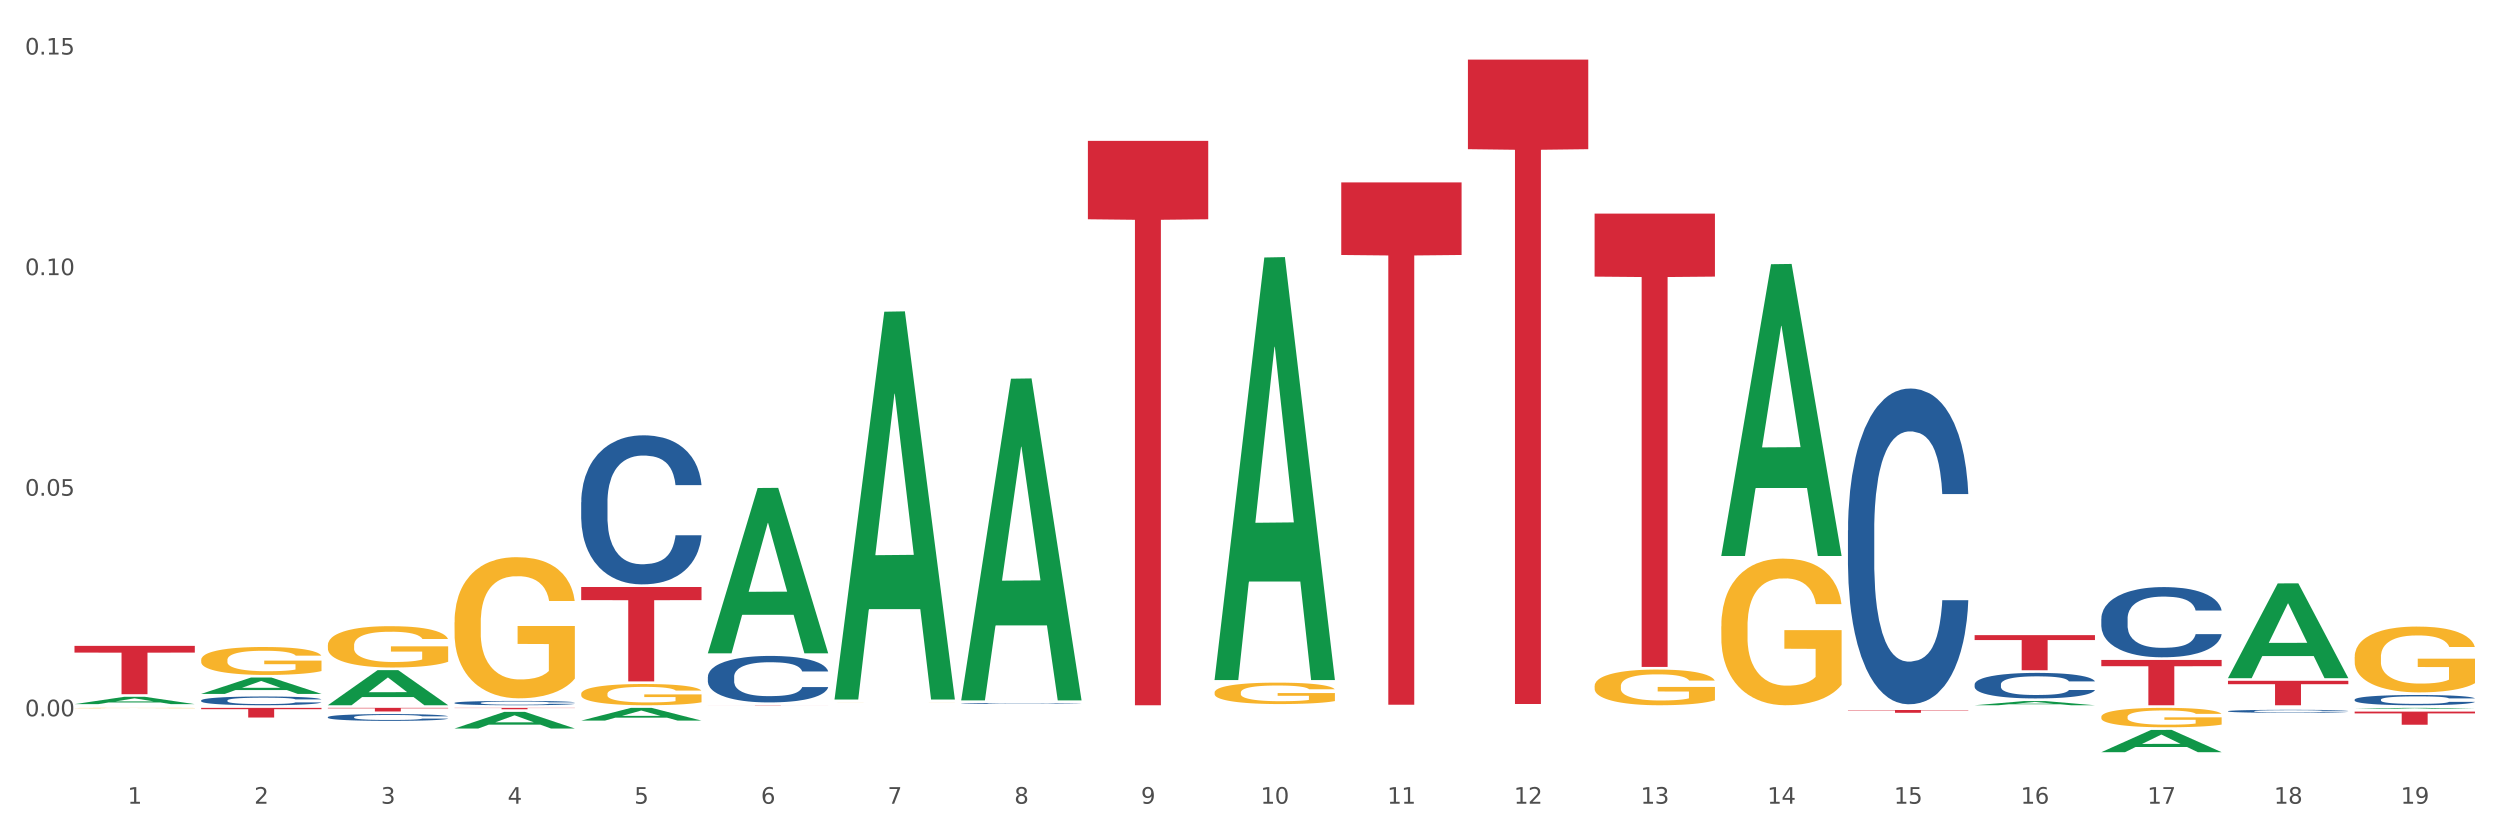 <?xml version="1.0" encoding="utf-8" standalone="no"?>
<!DOCTYPE svg PUBLIC "-//W3C//DTD SVG 1.1//EN"
  "http://www.w3.org/Graphics/SVG/1.1/DTD/svg11.dtd">
<svg xmlns:xlink="http://www.w3.org/1999/xlink" width="1080pt" height="360pt" viewBox="0 0 1080 360" xmlns="http://www.w3.org/2000/svg" version="1.1">
 <rect x="0" y="0" width="1080" height="360" fill="#333333" stroke="none"/>
 <defs>
  <style type="text/css">*{stroke-linejoin: round; stroke-linecap: butt}</style>
 </defs>
 <g id="figure_1">
  <g id="patch_1">
   <path d="M 0 360 
L 1080 360 
L 1080 0 
L 0 0 
z
" style="fill: #ffffff; stroke: #ffffff; stroke-linejoin: miter"/>
  </g>
  <g id="axes_1">
   <g id="matplotlib.axis_1">
    <g id="xtick_1">
     <g id="text_1">
      <!-- 1 -->
      <g style="fill: #4d4d4d" transform="translate(55.115 347.204) scale(0.096 -0.096)">
       <defs>
        <path id="DejaVuSans-31" d="M 794 531 
L 1825 531 
L 1825 4091 
L 703 3866 
L 703 4441 
L 1819 4666 
L 2450 4666 
L 2450 531 
L 3481 531 
L 3481 0 
L 794 0 
L 794 531 
z
" transform="scale(0.016)"/>
       </defs>
       <use xlink:href="#DejaVuSans-31"/>
      </g>
     </g>
    </g>
    <g id="xtick_2">
     <g id="text_2">
      <!-- 2 -->
      <g style="fill: #4d4d4d" transform="translate(109.839 347.204) scale(0.096 -0.096)">
       <defs>
        <path id="DejaVuSans-32" d="M 1228 531 
L 3431 531 
L 3431 0 
L 469 0 
L 469 531 
Q 828 903 1448 1529 
Q 2069 2156 2228 2338 
Q 2531 2678 2651 2914 
Q 2772 3150 2772 3378 
Q 2772 3750 2511 3984 
Q 2250 4219 1831 4219 
Q 1534 4219 1204 4116 
Q 875 4013 500 3803 
L 500 4441 
Q 881 4594 1212 4672 
Q 1544 4750 1819 4750 
Q 2544 4750 2975 4387 
Q 3406 4025 3406 3419 
Q 3406 3131 3298 2873 
Q 3191 2616 2906 2266 
Q 2828 2175 2409 1742 
Q 1991 1309 1228 531 
z
" transform="scale(0.016)"/>
       </defs>
       <use xlink:href="#DejaVuSans-32"/>
      </g>
     </g>
    </g>
    <g id="xtick_3">
     <g id="text_3">
      <!-- 3 -->
      <g style="fill: #4d4d4d" transform="translate(164.564 347.204) scale(0.096 -0.096)">
       <defs>
        <path id="DejaVuSans-33" d="M 2597 2516 
Q 3050 2419 3304 2112 
Q 3559 1806 3559 1356 
Q 3559 666 3084 287 
Q 2609 -91 1734 -91 
Q 1441 -91 1130 -33 
Q 819 25 488 141 
L 488 750 
Q 750 597 1062 519 
Q 1375 441 1716 441 
Q 2309 441 2620 675 
Q 2931 909 2931 1356 
Q 2931 1769 2642 2001 
Q 2353 2234 1838 2234 
L 1294 2234 
L 1294 2753 
L 1863 2753 
Q 2328 2753 2575 2939 
Q 2822 3125 2822 3475 
Q 2822 3834 2567 4026 
Q 2313 4219 1838 4219 
Q 1578 4219 1281 4162 
Q 984 4106 628 3988 
L 628 4550 
Q 988 4650 1302 4700 
Q 1616 4750 1894 4750 
Q 2613 4750 3031 4423 
Q 3450 4097 3450 3541 
Q 3450 3153 3228 2886 
Q 3006 2619 2597 2516 
z
" transform="scale(0.016)"/>
       </defs>
       <use xlink:href="#DejaVuSans-33"/>
      </g>
     </g>
    </g>
    <g id="xtick_4">
     <g id="text_4">
      <!-- 4 -->
      <g style="fill: #4d4d4d" transform="translate(219.288 347.204) scale(0.096 -0.096)">
       <defs>
        <path id="DejaVuSans-34" d="M 2419 4116 
L 825 1625 
L 2419 1625 
L 2419 4116 
z
M 2253 4666 
L 3047 4666 
L 3047 1625 
L 3713 1625 
L 3713 1100 
L 3047 1100 
L 3047 0 
L 2419 0 
L 2419 1100 
L 313 1100 
L 313 1709 
L 2253 4666 
z
" transform="scale(0.016)"/>
       </defs>
       <use xlink:href="#DejaVuSans-34"/>
      </g>
     </g>
    </g>
    <g id="xtick_5">
     <g id="text_5">
      <!-- 5 -->
      <g style="fill: #4d4d4d" transform="translate(274.012 347.204) scale(0.096 -0.096)">
       <defs>
        <path id="DejaVuSans-35" d="M 691 4666 
L 3169 4666 
L 3169 4134 
L 1269 4134 
L 1269 2991 
Q 1406 3038 1543 3061 
Q 1681 3084 1819 3084 
Q 2600 3084 3056 2656 
Q 3513 2228 3513 1497 
Q 3513 744 3044 326 
Q 2575 -91 1722 -91 
Q 1428 -91 1123 -41 
Q 819 9 494 109 
L 494 744 
Q 775 591 1075 516 
Q 1375 441 1709 441 
Q 2250 441 2565 725 
Q 2881 1009 2881 1497 
Q 2881 1984 2565 2268 
Q 2250 2553 1709 2553 
Q 1456 2553 1204 2497 
Q 953 2441 691 2322 
L 691 4666 
z
" transform="scale(0.016)"/>
       </defs>
       <use xlink:href="#DejaVuSans-35"/>
      </g>
     </g>
    </g>
    <g id="xtick_6">
     <g id="text_6">
      <!-- 6 -->
      <g style="fill: #4d4d4d" transform="translate(328.736 347.204) scale(0.096 -0.096)">
       <defs>
        <path id="DejaVuSans-36" d="M 2113 2584 
Q 1688 2584 1439 2293 
Q 1191 2003 1191 1497 
Q 1191 994 1439 701 
Q 1688 409 2113 409 
Q 2538 409 2786 701 
Q 3034 994 3034 1497 
Q 3034 2003 2786 2293 
Q 2538 2584 2113 2584 
z
M 3366 4563 
L 3366 3988 
Q 3128 4100 2886 4159 
Q 2644 4219 2406 4219 
Q 1781 4219 1451 3797 
Q 1122 3375 1075 2522 
Q 1259 2794 1537 2939 
Q 1816 3084 2150 3084 
Q 2853 3084 3261 2657 
Q 3669 2231 3669 1497 
Q 3669 778 3244 343 
Q 2819 -91 2113 -91 
Q 1303 -91 875 529 
Q 447 1150 447 2328 
Q 447 3434 972 4092 
Q 1497 4750 2381 4750 
Q 2619 4750 2861 4703 
Q 3103 4656 3366 4563 
z
" transform="scale(0.016)"/>
       </defs>
       <use xlink:href="#DejaVuSans-36"/>
      </g>
     </g>
    </g>
    <g id="xtick_7">
     <g id="text_7">
      <!-- 7 -->
      <g style="fill: #4d4d4d" transform="translate(383.461 347.204) scale(0.096 -0.096)">
       <defs>
        <path id="DejaVuSans-37" d="M 525 4666 
L 3525 4666 
L 3525 4397 
L 1831 0 
L 1172 0 
L 2766 4134 
L 525 4134 
L 525 4666 
z
" transform="scale(0.016)"/>
       </defs>
       <use xlink:href="#DejaVuSans-37"/>
      </g>
     </g>
    </g>
    <g id="xtick_8">
     <g id="text_8">
      <!-- 8 -->
      <g style="fill: #4d4d4d" transform="translate(438.185 347.204) scale(0.096 -0.096)">
       <defs>
        <path id="DejaVuSans-38" d="M 2034 2216 
Q 1584 2216 1326 1975 
Q 1069 1734 1069 1313 
Q 1069 891 1326 650 
Q 1584 409 2034 409 
Q 2484 409 2743 651 
Q 3003 894 3003 1313 
Q 3003 1734 2745 1975 
Q 2488 2216 2034 2216 
z
M 1403 2484 
Q 997 2584 770 2862 
Q 544 3141 544 3541 
Q 544 4100 942 4425 
Q 1341 4750 2034 4750 
Q 2731 4750 3128 4425 
Q 3525 4100 3525 3541 
Q 3525 3141 3298 2862 
Q 3072 2584 2669 2484 
Q 3125 2378 3379 2068 
Q 3634 1759 3634 1313 
Q 3634 634 3220 271 
Q 2806 -91 2034 -91 
Q 1263 -91 848 271 
Q 434 634 434 1313 
Q 434 1759 690 2068 
Q 947 2378 1403 2484 
z
M 1172 3481 
Q 1172 3119 1398 2916 
Q 1625 2713 2034 2713 
Q 2441 2713 2670 2916 
Q 2900 3119 2900 3481 
Q 2900 3844 2670 4047 
Q 2441 4250 2034 4250 
Q 1625 4250 1398 4047 
Q 1172 3844 1172 3481 
z
" transform="scale(0.016)"/>
       </defs>
       <use xlink:href="#DejaVuSans-38"/>
      </g>
     </g>
    </g>
    <g id="xtick_9">
     <g id="text_9">
      <!-- 9 -->
      <g style="fill: #4d4d4d" transform="translate(492.909 347.204) scale(0.096 -0.096)">
       <defs>
        <path id="DejaVuSans-39" d="M 703 97 
L 703 672 
Q 941 559 1184 500 
Q 1428 441 1663 441 
Q 2288 441 2617 861 
Q 2947 1281 2994 2138 
Q 2813 1869 2534 1725 
Q 2256 1581 1919 1581 
Q 1219 1581 811 2004 
Q 403 2428 403 3163 
Q 403 3881 828 4315 
Q 1253 4750 1959 4750 
Q 2769 4750 3195 4129 
Q 3622 3509 3622 2328 
Q 3622 1225 3098 567 
Q 2575 -91 1691 -91 
Q 1453 -91 1209 -44 
Q 966 3 703 97 
z
M 1959 2075 
Q 2384 2075 2632 2365 
Q 2881 2656 2881 3163 
Q 2881 3666 2632 3958 
Q 2384 4250 1959 4250 
Q 1534 4250 1286 3958 
Q 1038 3666 1038 3163 
Q 1038 2656 1286 2365 
Q 1534 2075 1959 2075 
z
" transform="scale(0.016)"/>
       </defs>
       <use xlink:href="#DejaVuSans-39"/>
      </g>
     </g>
    </g>
    <g id="xtick_10">
     <g id="text_10">
      <!-- 10 -->
      <g style="fill: #4d4d4d" transform="translate(544.58 347.204) scale(0.096 -0.096)">
       <defs>
        <path id="DejaVuSans-30" d="M 2034 4250 
Q 1547 4250 1301 3770 
Q 1056 3291 1056 2328 
Q 1056 1369 1301 889 
Q 1547 409 2034 409 
Q 2525 409 2770 889 
Q 3016 1369 3016 2328 
Q 3016 3291 2770 3770 
Q 2525 4250 2034 4250 
z
M 2034 4750 
Q 2819 4750 3233 4129 
Q 3647 3509 3647 2328 
Q 3647 1150 3233 529 
Q 2819 -91 2034 -91 
Q 1250 -91 836 529 
Q 422 1150 422 2328 
Q 422 3509 836 4129 
Q 1250 4750 2034 4750 
z
" transform="scale(0.016)"/>
       </defs>
       <use xlink:href="#DejaVuSans-31"/>
       <use xlink:href="#DejaVuSans-30" transform="translate(63.623 0)"/>
      </g>
     </g>
    </g>
    <g id="xtick_11">
     <g id="text_11">
      <!-- 11 -->
      <g style="fill: #4d4d4d" transform="translate(599.304 347.204) scale(0.096 -0.096)">
       <use xlink:href="#DejaVuSans-31"/>
       <use xlink:href="#DejaVuSans-31" transform="translate(63.623 0)"/>
      </g>
     </g>
    </g>
    <g id="xtick_12">
     <g id="text_12">
      <!-- 12 -->
      <g style="fill: #4d4d4d" transform="translate(654.028 347.204) scale(0.096 -0.096)">
       <use xlink:href="#DejaVuSans-31"/>
       <use xlink:href="#DejaVuSans-32" transform="translate(63.623 0)"/>
      </g>
     </g>
    </g>
    <g id="xtick_13">
     <g id="text_13">
      <!-- 13 -->
      <g style="fill: #4d4d4d" transform="translate(708.752 347.204) scale(0.096 -0.096)">
       <use xlink:href="#DejaVuSans-31"/>
       <use xlink:href="#DejaVuSans-33" transform="translate(63.623 0)"/>
      </g>
     </g>
    </g>
    <g id="xtick_14">
     <g id="text_14">
      <!-- 14 -->
      <g style="fill: #4d4d4d" transform="translate(763.477 347.204) scale(0.096 -0.096)">
       <use xlink:href="#DejaVuSans-31"/>
       <use xlink:href="#DejaVuSans-34" transform="translate(63.623 0)"/>
      </g>
     </g>
    </g>
    <g id="xtick_15">
     <g id="text_15">
      <!-- 15 -->
      <g style="fill: #4d4d4d" transform="translate(818.201 347.204) scale(0.096 -0.096)">
       <use xlink:href="#DejaVuSans-31"/>
       <use xlink:href="#DejaVuSans-35" transform="translate(63.623 0)"/>
      </g>
     </g>
    </g>
    <g id="xtick_16">
     <g id="text_16">
      <!-- 16 -->
      <g style="fill: #4d4d4d" transform="translate(872.925 347.204) scale(0.096 -0.096)">
       <use xlink:href="#DejaVuSans-31"/>
       <use xlink:href="#DejaVuSans-36" transform="translate(63.623 0)"/>
      </g>
     </g>
    </g>
    <g id="xtick_17">
     <g id="text_17">
      <!-- 17 -->
      <g style="fill: #4d4d4d" transform="translate(927.649 347.204) scale(0.096 -0.096)">
       <use xlink:href="#DejaVuSans-31"/>
       <use xlink:href="#DejaVuSans-37" transform="translate(63.623 0)"/>
      </g>
     </g>
    </g>
    <g id="xtick_18">
     <g id="text_18">
      <!-- 18 -->
      <g style="fill: #4d4d4d" transform="translate(982.374 347.204) scale(0.096 -0.096)">
       <use xlink:href="#DejaVuSans-31"/>
       <use xlink:href="#DejaVuSans-38" transform="translate(63.623 0)"/>
      </g>
     </g>
    </g>
    <g id="xtick_19">
     <g id="text_19">
      <!-- 19 -->
      <g style="fill: #4d4d4d" transform="translate(1037.098 347.204) scale(0.096 -0.096)">
       <use xlink:href="#DejaVuSans-31"/>
       <use xlink:href="#DejaVuSans-39" transform="translate(63.623 0)"/>
      </g>
     </g>
    </g>
    <g id="xtick_20"/>
    <g id="xtick_21"/>
    <g id="xtick_22"/>
    <g id="xtick_23"/>
    <g id="xtick_24"/>
    <g id="xtick_25"/>
    <g id="xtick_26"/>
    <g id="xtick_27"/>
    <g id="xtick_28"/>
    <g id="xtick_29"/>
    <g id="xtick_30"/>
    <g id="xtick_31"/>
    <g id="xtick_32"/>
    <g id="xtick_33"/>
    <g id="xtick_34"/>
    <g id="xtick_35"/>
    <g id="xtick_36"/>
    <g id="xtick_37"/>
   </g>
   <g id="matplotlib.axis_2">
    <g id="ytick_1">
     <g id="text_20">
      <!-- 0.00 -->
      <g style="fill: #4d4d4d" transform="translate(10.8 309.439) scale(0.096 -0.096)">
       <defs>
        <path id="DejaVuSans-2e" d="M 684 794 
L 1344 794 
L 1344 0 
L 684 0 
L 684 794 
z
" transform="scale(0.016)"/>
       </defs>
       <use xlink:href="#DejaVuSans-30"/>
       <use xlink:href="#DejaVuSans-2e" transform="translate(63.623 0)"/>
       <use xlink:href="#DejaVuSans-30" transform="translate(95.41 0)"/>
       <use xlink:href="#DejaVuSans-30" transform="translate(159.033 0)"/>
      </g>
     </g>
    </g>
    <g id="ytick_2">
     <g id="text_21">
      <!-- 0.05 -->
      <g style="fill: #4d4d4d" transform="translate(10.8 214.15) scale(0.096 -0.096)">
       <use xlink:href="#DejaVuSans-30"/>
       <use xlink:href="#DejaVuSans-2e" transform="translate(63.623 0)"/>
       <use xlink:href="#DejaVuSans-30" transform="translate(95.41 0)"/>
       <use xlink:href="#DejaVuSans-35" transform="translate(159.033 0)"/>
      </g>
     </g>
    </g>
    <g id="ytick_3">
     <g id="text_22">
      <!-- 0.10 -->
      <g style="fill: #4d4d4d" transform="translate(10.8 118.861) scale(0.096 -0.096)">
       <use xlink:href="#DejaVuSans-30"/>
       <use xlink:href="#DejaVuSans-2e" transform="translate(63.623 0)"/>
       <use xlink:href="#DejaVuSans-31" transform="translate(95.41 0)"/>
       <use xlink:href="#DejaVuSans-30" transform="translate(159.033 0)"/>
      </g>
     </g>
    </g>
    <g id="ytick_4">
     <g id="text_23">
      <!-- 0.15 -->
      <g style="fill: #4d4d4d" transform="translate(10.8 23.573) scale(0.096 -0.096)">
       <use xlink:href="#DejaVuSans-30"/>
       <use xlink:href="#DejaVuSans-2e" transform="translate(63.623 0)"/>
       <use xlink:href="#DejaVuSans-31" transform="translate(95.41 0)"/>
       <use xlink:href="#DejaVuSans-35" transform="translate(159.033 0)"/>
      </g>
     </g>
    </g>
    <g id="ytick_5"/>
    <g id="ytick_6"/>
    <g id="ytick_7"/>
   </g>
   <g id="PolyCollection_1">
    <path d="M 32.175 304.19 
L 32.229 304.187 
L 53.667 301.019 
L 62.564 301.016 
L 84.163 304.196 
L 73.873 304.196 
L 69.21 303.455 
L 47.075 303.455 
L 46.914 303.467 
L 42.412 304.196 
L 32.175 304.196 
L 32.175 304.19 
L 49.862 303.014 
L 66.423 303.011 
L 58.223 301.694 
L 58.115 301.688 
L 58.008 301.697 
L 49.808 303.011 
L 49.862 303.014 
L 32.175 304.19 
z
" clip-path="url(#p81f3cbee5a)" style="fill: #109648"/>
    <path d="M 251.072 311.299 
L 251.126 311.294 
L 272.564 305.797 
L 281.461 305.791 
L 303.06 311.31 
L 292.77 311.31 
L 288.107 310.025 
L 265.972 310.025 
L 265.811 310.046 
L 261.309 311.31 
L 251.072 311.31 
L 251.072 311.299 
L 268.759 309.258 
L 285.32 309.253 
L 277.12 306.968 
L 277.013 306.957 
L 276.905 306.973 
L 268.705 309.253 
L 268.759 309.258 
L 251.072 311.299 
z
" clip-path="url(#p81f3cbee5a)" style="fill: #109648"/>
    <path d="M 305.796 282.102 
L 305.85 282.035 
L 327.288 210.818 
L 336.185 210.751 
L 357.784 282.236 
L 347.494 282.236 
L 342.831 265.59 
L 320.696 265.59 
L 320.535 265.859 
L 316.033 282.236 
L 305.796 282.236 
L 305.796 282.102 
L 323.483 255.656 
L 340.044 255.589 
L 331.844 225.988 
L 331.737 225.854 
L 331.63 226.055 
L 323.429 255.589 
L 323.483 255.656 
L 305.796 282.102 
z
" clip-path="url(#p81f3cbee5a)" style="fill: #109648"/>
    <path d="M 360.521 301.882 
L 360.574 301.724 
L 382.013 134.658 
L 390.91 134.5 
L 412.509 302.197 
L 402.218 302.197 
L 397.555 263.146 
L 375.42 263.146 
L 375.26 263.776 
L 370.757 302.197 
L 360.521 302.197 
L 360.521 301.882 
L 378.207 239.842 
L 394.768 239.685 
L 386.568 170.244 
L 386.461 169.929 
L 386.354 170.402 
L 378.154 239.685 
L 378.207 239.842 
L 360.521 301.882 
z
" clip-path="url(#p81f3cbee5a)" style="fill: #109648"/>
    <path d="M 415.245 302.304 
L 415.299 302.174 
L 436.737 163.602 
L 445.634 163.472 
L 467.233 302.565 
L 456.943 302.565 
L 452.28 270.176 
L 430.145 270.176 
L 429.984 270.698 
L 425.482 302.565 
L 415.245 302.565 
L 415.245 302.304 
L 432.932 250.846 
L 449.493 250.715 
L 441.293 193.119 
L 441.185 192.858 
L 441.078 193.249 
L 432.878 250.715 
L 432.932 250.846 
L 415.245 302.304 
z
" clip-path="url(#p81f3cbee5a)" style="fill: #109648"/>
    <path d="M 524.693 293.435 
L 524.747 293.264 
L 546.185 111.233 
L 555.082 111.061 
L 576.682 293.778 
L 566.391 293.778 
L 561.728 251.23 
L 539.593 251.23 
L 539.432 251.917 
L 534.93 293.778 
L 524.693 293.778 
L 524.693 293.435 
L 542.38 225.839 
L 558.941 225.667 
L 550.741 150.007 
L 550.634 149.663 
L 550.527 150.178 
L 542.327 225.667 
L 542.38 225.839 
L 524.693 293.435 
z
" clip-path="url(#p81f3cbee5a)" style="fill: #109648"/>
    <path d="M 743.591 239.958 
L 743.644 239.84 
L 765.083 114.138 
L 773.979 114.019 
L 795.579 240.195 
L 785.288 240.195 
L 780.625 210.813 
L 758.49 210.813 
L 758.329 211.287 
L 753.827 240.195 
L 743.591 240.195 
L 743.591 239.958 
L 761.277 193.279 
L 777.838 193.161 
L 769.638 140.913 
L 769.531 140.676 
L 769.424 141.032 
L 761.224 193.161 
L 761.277 193.279 
L 743.591 239.958 
z
" clip-path="url(#p81f3cbee5a)" style="fill: #109648"/>
    <path d="M 853.039 304.668 
L 853.093 304.666 
L 874.531 302.849 
L 883.428 302.847 
L 905.027 304.671 
L 894.737 304.671 
L 890.074 304.246 
L 867.939 304.246 
L 867.778 304.253 
L 863.276 304.671 
L 853.039 304.671 
L 853.039 304.668 
L 870.726 303.993 
L 887.287 303.991 
L 879.087 303.236 
L 878.98 303.232 
L 878.872 303.237 
L 870.672 303.991 
L 870.726 303.993 
L 853.039 304.668 
z
" clip-path="url(#p81f3cbee5a)" style="fill: #109648"/>
    <path d="M 251.072 299.734 
L 251.133 299.725 
L 251.133 299.424 
L 251.256 299.164 
L 251.87 298.535 
L 252.791 298.015 
L 253.466 297.739 
L 254.141 297.512 
L 254.939 297.286 
L 255.921 297.051 
L 257.701 296.707 
L 258.806 296.531 
L 260.156 296.347 
L 262.611 296.079 
L 264.391 295.928 
L 266.233 295.802 
L 269.24 295.651 
L 271.204 295.584 
L 273.291 295.534 
L 275.808 295.5 
L 277.711 295.492 
L 281.884 295.517 
L 285.444 295.592 
L 287.163 295.651 
L 289.373 295.752 
L 290.539 295.819 
L 292.442 295.953 
L 294.406 296.129 
L 295.756 296.28 
L 297.782 296.565 
L 299.316 296.85 
L 300.728 297.202 
L 301.464 297.445 
L 302.017 297.671 
L 302.508 297.931 
L 302.999 298.342 
L 291.951 298.342 
L 291.521 298.049 
L 290.846 297.772 
L 289.864 297.504 
L 289.004 297.336 
L 287.531 297.127 
L 286.181 296.992 
L 284.769 296.892 
L 283.051 296.808 
L 281.7 296.766 
L 279.797 296.733 
L 276.053 296.741 
L 273.537 296.808 
L 271.818 296.892 
L 270.713 296.967 
L 269.731 297.051 
L 268.627 297.168 
L 267.338 297.345 
L 266.417 297.504 
L 265.496 297.705 
L 264.76 297.906 
L 264.084 298.141 
L 263.532 298.392 
L 263.102 298.652 
L 262.734 298.971 
L 262.427 299.499 
L 262.427 300.647 
L 262.55 300.907 
L 262.857 301.251 
L 263.225 301.511 
L 263.839 301.821 
L 264.391 302.031 
L 265.435 302.332 
L 266.601 302.584 
L 267.522 302.743 
L 268.442 302.877 
L 270.038 303.062 
L 271.818 303.213 
L 273.353 303.305 
L 275.44 303.389 
L 276.851 303.422 
L 278.079 303.439 
L 281.086 303.439 
L 283.235 303.414 
L 285.629 303.355 
L 287.47 303.28 
L 289.004 303.188 
L 290.723 303.037 
L 291.828 302.894 
L 291.828 301.142 
L 278.324 301.134 
L 278.324 299.968 
L 303.06 299.968 
L 303.06 303.389 
L 302.017 303.565 
L 300.851 303.724 
L 299.623 303.867 
L 297.782 304.043 
L 295.572 304.21 
L 293.608 304.328 
L 291.521 304.428 
L 289.066 304.52 
L 285.874 304.604 
L 283.91 304.638 
L 281.455 304.663 
L 278.57 304.671 
L 276.053 304.655 
L 273.598 304.613 
L 271.02 304.537 
L 268.504 304.428 
L 266.601 304.319 
L 264.698 304.185 
L 262.673 304.009 
L 261.077 303.841 
L 259.849 303.691 
L 258.499 303.498 
L 257.026 303.246 
L 255.921 303.02 
L 254.939 302.785 
L 253.896 302.483 
L 253.159 302.223 
L 252.422 301.897 
L 251.993 301.653 
L 251.502 301.276 
L 251.133 300.748 
L 251.072 299.734 
z
" clip-path="url(#p81f3cbee5a)" style="fill: #f7b32b"/>
    <path d="M 360.521 303.33 
L 360.582 303.329 
L 360.582 303.329 
L 360.705 303.328 
L 361.319 303.326 
L 362.239 303.324 
L 362.914 303.324 
L 363.59 303.323 
L 364.388 303.322 
L 365.37 303.322 
L 367.15 303.321 
L 368.254 303.32 
L 369.605 303.32 
L 372.06 303.319 
L 373.84 303.318 
L 375.681 303.318 
L 378.689 303.317 
L 380.653 303.317 
L 382.74 303.317 
L 385.256 303.317 
L 387.159 303.317 
L 391.333 303.317 
L 394.893 303.317 
L 396.612 303.317 
L 398.821 303.318 
L 399.987 303.318 
L 401.89 303.318 
L 403.854 303.319 
L 405.205 303.319 
L 407.23 303.32 
L 408.765 303.321 
L 410.176 303.322 
L 410.913 303.323 
L 411.465 303.323 
L 411.956 303.324 
L 412.447 303.325 
L 401.399 303.325 
L 400.969 303.325 
L 400.294 303.324 
L 399.312 303.323 
L 398.453 303.322 
L 396.98 303.322 
L 395.629 303.321 
L 394.218 303.321 
L 392.499 303.321 
L 391.149 303.321 
L 389.246 303.321 
L 385.502 303.321 
L 382.985 303.321 
L 381.267 303.321 
L 380.162 303.321 
L 379.18 303.322 
L 378.075 303.322 
L 376.786 303.322 
L 375.865 303.323 
L 374.945 303.324 
L 374.208 303.324 
L 373.533 303.325 
L 372.981 303.326 
L 372.551 303.326 
L 372.183 303.327 
L 371.876 303.329 
L 371.876 303.332 
L 371.999 303.333 
L 372.305 303.334 
L 372.674 303.335 
L 373.287 303.336 
L 373.84 303.336 
L 374.883 303.337 
L 376.05 303.338 
L 376.97 303.338 
L 377.891 303.339 
L 379.487 303.339 
L 381.267 303.34 
L 382.801 303.34 
L 384.888 303.34 
L 386.3 303.34 
L 387.527 303.34 
L 390.535 303.34 
L 392.683 303.34 
L 395.077 303.34 
L 396.918 303.34 
L 398.453 303.34 
L 400.172 303.339 
L 401.276 303.339 
L 401.276 303.334 
L 387.773 303.334 
L 387.773 303.33 
L 412.509 303.33 
L 412.509 303.34 
L 411.465 303.341 
L 410.299 303.341 
L 409.071 303.342 
L 407.23 303.342 
L 405.02 303.343 
L 403.056 303.343 
L 400.969 303.343 
L 398.514 303.344 
L 395.323 303.344 
L 393.358 303.344 
L 390.903 303.344 
L 388.018 303.344 
L 385.502 303.344 
L 383.047 303.344 
L 380.469 303.344 
L 377.952 303.343 
L 376.05 303.343 
L 374.147 303.343 
L 372.121 303.342 
L 370.525 303.342 
L 369.298 303.341 
L 367.948 303.341 
L 366.474 303.34 
L 365.37 303.339 
L 364.388 303.339 
L 363.344 303.338 
L 362.608 303.337 
L 361.871 303.336 
L 361.441 303.335 
L 360.95 303.334 
L 360.582 303.333 
L 360.521 303.33 
z
" clip-path="url(#p81f3cbee5a)" style="fill: #f7b32b"/>
    <path d="M 524.693 299.177 
L 524.755 299.168 
L 524.755 298.864 
L 524.878 298.602 
L 525.491 297.968 
L 526.412 297.444 
L 527.087 297.165 
L 527.762 296.936 
L 528.56 296.708 
L 529.542 296.471 
L 531.322 296.125 
L 532.427 295.947 
L 533.778 295.761 
L 536.233 295.49 
L 538.013 295.338 
L 539.854 295.211 
L 542.862 295.059 
L 544.826 294.992 
L 546.913 294.941 
L 549.429 294.907 
L 551.332 294.899 
L 555.506 294.924 
L 559.066 295 
L 560.784 295.059 
L 562.994 295.161 
L 564.16 295.228 
L 566.063 295.364 
L 568.027 295.541 
L 569.377 295.693 
L 571.403 295.981 
L 572.937 296.268 
L 574.349 296.623 
L 575.086 296.869 
L 575.638 297.097 
L 576.129 297.359 
L 576.62 297.773 
L 565.572 297.773 
L 565.142 297.477 
L 564.467 297.198 
L 563.485 296.928 
L 562.626 296.759 
L 561.153 296.547 
L 559.802 296.412 
L 558.391 296.311 
L 556.672 296.226 
L 555.322 296.184 
L 553.419 296.15 
L 549.675 296.158 
L 547.158 296.226 
L 545.44 296.311 
L 544.335 296.387 
L 543.353 296.471 
L 542.248 296.59 
L 540.959 296.767 
L 540.038 296.928 
L 539.118 297.131 
L 538.381 297.334 
L 537.706 297.57 
L 537.153 297.824 
L 536.724 298.086 
L 536.355 298.407 
L 536.049 298.94 
L 536.049 300.098 
L 536.171 300.36 
L 536.478 300.707 
L 536.847 300.969 
L 537.46 301.282 
L 538.013 301.493 
L 539.056 301.798 
L 540.222 302.051 
L 541.143 302.212 
L 542.064 302.347 
L 543.66 302.533 
L 545.44 302.685 
L 546.974 302.778 
L 549.061 302.863 
L 550.473 302.897 
L 551.7 302.914 
L 554.708 302.914 
L 556.856 302.888 
L 559.25 302.829 
L 561.091 302.753 
L 562.626 302.66 
L 564.344 302.508 
L 565.449 302.364 
L 565.449 300.597 
L 551.946 300.589 
L 551.946 299.413 
L 576.682 299.413 
L 576.682 302.863 
L 575.638 303.041 
L 574.472 303.201 
L 573.244 303.345 
L 571.403 303.523 
L 569.193 303.692 
L 567.229 303.81 
L 565.142 303.911 
L 562.687 304.004 
L 559.495 304.089 
L 557.531 304.123 
L 555.076 304.148 
L 552.191 304.157 
L 549.675 304.14 
L 547.22 304.097 
L 544.642 304.021 
L 542.125 303.911 
L 540.222 303.802 
L 538.32 303.666 
L 536.294 303.489 
L 534.698 303.32 
L 533.471 303.167 
L 532.12 302.973 
L 530.647 302.719 
L 529.542 302.491 
L 528.56 302.254 
L 527.517 301.95 
L 526.78 301.688 
L 526.044 301.358 
L 525.614 301.113 
L 525.123 300.732 
L 524.755 300.2 
L 524.693 299.177 
z
" clip-path="url(#p81f3cbee5a)" style="fill: #f7b32b"/>
    <path d="M 688.866 296.372 
L 688.928 296.358 
L 688.928 295.851 
L 689.05 295.414 
L 689.664 294.357 
L 690.585 293.484 
L 691.26 293.019 
L 691.935 292.638 
L 692.733 292.258 
L 693.715 291.863 
L 695.495 291.285 
L 696.6 290.99 
L 697.95 290.68 
L 700.406 290.229 
L 702.186 289.975 
L 704.027 289.764 
L 707.034 289.51 
L 708.999 289.397 
L 711.086 289.313 
L 713.602 289.256 
L 715.505 289.242 
L 719.679 289.285 
L 723.239 289.411 
L 724.957 289.51 
L 727.167 289.679 
L 728.333 289.792 
L 730.236 290.017 
L 732.2 290.313 
L 733.55 290.567 
L 735.576 291.046 
L 737.11 291.525 
L 738.522 292.117 
L 739.258 292.525 
L 739.811 292.906 
L 740.302 293.343 
L 740.793 294.033 
L 729.745 294.033 
L 729.315 293.54 
L 728.64 293.075 
L 727.658 292.624 
L 726.799 292.342 
L 725.325 291.99 
L 723.975 291.765 
L 722.563 291.595 
L 720.845 291.455 
L 719.494 291.384 
L 717.592 291.328 
L 713.848 291.342 
L 711.331 291.455 
L 709.612 291.595 
L 708.508 291.722 
L 707.526 291.863 
L 706.421 292.06 
L 705.132 292.356 
L 704.211 292.624 
L 703.29 292.962 
L 702.554 293.3 
L 701.879 293.695 
L 701.326 294.118 
L 700.897 294.554 
L 700.528 295.09 
L 700.221 295.978 
L 700.221 297.908 
L 700.344 298.345 
L 700.651 298.922 
L 701.019 299.359 
L 701.633 299.881 
L 702.186 300.233 
L 703.229 300.74 
L 704.395 301.163 
L 705.316 301.431 
L 706.237 301.656 
L 707.832 301.966 
L 709.612 302.22 
L 711.147 302.375 
L 713.234 302.516 
L 714.645 302.572 
L 715.873 302.6 
L 718.881 302.6 
L 721.029 302.558 
L 723.423 302.459 
L 725.264 302.332 
L 726.799 302.177 
L 728.517 301.924 
L 729.622 301.684 
L 729.622 298.739 
L 716.119 298.725 
L 716.119 296.767 
L 740.854 296.767 
L 740.854 302.516 
L 739.811 302.811 
L 738.645 303.079 
L 737.417 303.319 
L 735.576 303.615 
L 733.366 303.896 
L 731.402 304.094 
L 729.315 304.263 
L 726.86 304.418 
L 723.668 304.559 
L 721.704 304.615 
L 719.249 304.657 
L 716.364 304.671 
L 713.848 304.643 
L 711.392 304.573 
L 708.814 304.446 
L 706.298 304.263 
L 704.395 304.08 
L 702.492 303.854 
L 700.467 303.558 
L 698.871 303.276 
L 697.643 303.023 
L 696.293 302.699 
L 694.82 302.276 
L 693.715 301.896 
L 692.733 301.501 
L 691.69 300.994 
L 690.953 300.557 
L 690.217 300.007 
L 689.787 299.599 
L 689.296 298.965 
L 688.928 298.077 
L 688.866 296.372 
z
" clip-path="url(#p81f3cbee5a)" style="fill: #f7b32b"/>
    <path d="M 743.591 270.592 
L 743.652 270.534 
L 743.652 268.451 
L 743.775 266.658 
L 744.388 262.318 
L 745.309 258.731 
L 745.984 256.822 
L 746.66 255.259 
L 747.457 253.697 
L 748.44 252.077 
L 750.22 249.705 
L 751.324 248.49 
L 752.675 247.217 
L 755.13 245.365 
L 756.91 244.324 
L 758.751 243.456 
L 761.759 242.415 
L 763.723 241.952 
L 765.81 241.604 
L 768.326 241.373 
L 770.229 241.315 
L 774.403 241.489 
L 777.963 242.009 
L 779.681 242.415 
L 781.891 243.109 
L 783.057 243.572 
L 784.96 244.497 
L 786.924 245.713 
L 788.275 246.754 
L 790.3 248.721 
L 791.835 250.688 
L 793.246 253.119 
L 793.983 254.796 
L 794.535 256.359 
L 795.026 258.152 
L 795.517 260.987 
L 784.469 260.987 
L 784.039 258.962 
L 783.364 257.053 
L 782.382 255.201 
L 781.523 254.044 
L 780.05 252.598 
L 778.699 251.672 
L 777.288 250.978 
L 775.569 250.399 
L 774.219 250.11 
L 772.316 249.878 
L 768.572 249.936 
L 766.055 250.399 
L 764.337 250.978 
L 763.232 251.498 
L 762.25 252.077 
L 761.145 252.887 
L 759.856 254.102 
L 758.935 255.201 
L 758.015 256.59 
L 757.278 257.979 
L 756.603 259.599 
L 756.051 261.335 
L 755.621 263.128 
L 755.253 265.327 
L 754.946 268.972 
L 754.946 276.899 
L 755.068 278.692 
L 755.375 281.065 
L 755.744 282.858 
L 756.357 284.999 
L 756.91 286.446 
L 757.953 288.529 
L 759.119 290.264 
L 760.04 291.364 
L 760.961 292.289 
L 762.557 293.562 
L 764.337 294.604 
L 765.871 295.24 
L 767.958 295.819 
L 769.37 296.05 
L 770.597 296.166 
L 773.605 296.166 
L 775.753 295.992 
L 778.147 295.587 
L 779.988 295.067 
L 781.523 294.43 
L 783.241 293.389 
L 784.346 292.405 
L 784.346 280.312 
L 770.843 280.255 
L 770.843 272.212 
L 795.579 272.212 
L 795.579 295.819 
L 794.535 297.034 
L 793.369 298.133 
L 792.141 299.117 
L 790.3 300.332 
L 788.09 301.489 
L 786.126 302.299 
L 784.039 302.993 
L 781.584 303.63 
L 778.392 304.208 
L 776.428 304.44 
L 773.973 304.613 
L 771.088 304.671 
L 768.572 304.556 
L 766.117 304.266 
L 763.539 303.746 
L 761.022 302.993 
L 759.119 302.241 
L 757.217 301.315 
L 755.191 300.1 
L 753.595 298.943 
L 752.368 297.902 
L 751.017 296.571 
L 749.544 294.835 
L 748.44 293.273 
L 747.457 291.653 
L 746.414 289.57 
L 745.677 287.776 
L 744.941 285.52 
L 744.511 283.842 
L 744.02 281.238 
L 743.652 277.593 
L 743.591 270.592 
z
" clip-path="url(#p81f3cbee5a)" style="fill: #f7b32b"/>
    <path d="M 907.763 309.674 
L 907.825 309.667 
L 907.825 309.39 
L 907.948 309.152 
L 908.561 308.577 
L 909.482 308.101 
L 910.157 307.848 
L 910.832 307.641 
L 911.63 307.434 
L 912.612 307.219 
L 914.392 306.904 
L 915.497 306.743 
L 916.847 306.574 
L 919.303 306.329 
L 921.083 306.19 
L 922.924 306.075 
L 925.932 305.937 
L 927.896 305.876 
L 929.983 305.83 
L 932.499 305.799 
L 934.402 305.791 
L 938.576 305.814 
L 942.136 305.884 
L 943.854 305.937 
L 946.064 306.029 
L 947.23 306.091 
L 949.133 306.214 
L 951.097 306.375 
L 952.447 306.513 
L 954.473 306.774 
L 956.007 307.035 
L 957.419 307.357 
L 958.156 307.579 
L 958.708 307.787 
L 959.199 308.024 
L 959.69 308.4 
L 948.642 308.4 
L 948.212 308.132 
L 947.537 307.879 
L 946.555 307.633 
L 945.696 307.48 
L 944.223 307.288 
L 942.872 307.165 
L 941.46 307.073 
L 939.742 306.996 
L 938.392 306.958 
L 936.489 306.927 
L 932.745 306.935 
L 930.228 306.996 
L 928.51 307.073 
L 927.405 307.142 
L 926.423 307.219 
L 925.318 307.326 
L 924.029 307.487 
L 923.108 307.633 
L 922.187 307.817 
L 921.451 308.001 
L 920.776 308.216 
L 920.223 308.446 
L 919.794 308.684 
L 919.425 308.976 
L 919.119 309.459 
L 919.119 310.511 
L 919.241 310.749 
L 919.548 311.063 
L 919.916 311.301 
L 920.53 311.585 
L 921.083 311.777 
L 922.126 312.053 
L 923.292 312.283 
L 924.213 312.429 
L 925.134 312.552 
L 926.73 312.721 
L 928.51 312.859 
L 930.044 312.943 
L 932.131 313.02 
L 933.543 313.051 
L 934.77 313.066 
L 937.778 313.066 
L 939.926 313.043 
L 942.32 312.989 
L 944.161 312.92 
L 945.696 312.836 
L 947.414 312.698 
L 948.519 312.567 
L 948.519 310.963 
L 935.016 310.956 
L 935.016 309.889 
L 959.751 309.889 
L 959.751 313.02 
L 958.708 313.181 
L 957.542 313.327 
L 956.314 313.457 
L 954.473 313.618 
L 952.263 313.772 
L 950.299 313.879 
L 948.212 313.971 
L 945.757 314.056 
L 942.565 314.133 
L 940.601 314.163 
L 938.146 314.186 
L 935.261 314.194 
L 932.745 314.179 
L 930.29 314.14 
L 927.712 314.071 
L 925.195 313.971 
L 923.292 313.872 
L 921.39 313.749 
L 919.364 313.588 
L 917.768 313.434 
L 916.541 313.296 
L 915.19 313.12 
L 913.717 312.889 
L 912.612 312.682 
L 911.63 312.467 
L 910.587 312.191 
L 909.85 311.953 
L 909.114 311.654 
L 908.684 311.431 
L 908.193 311.086 
L 907.825 310.603 
L 907.763 309.674 
z
" clip-path="url(#p81f3cbee5a)" style="fill: #f7b32b"/>
    <path d="M 1017.212 283.815 
L 1017.273 283.789 
L 1017.273 282.854 
L 1017.396 282.049 
L 1018.01 280.101 
L 1018.931 278.491 
L 1019.606 277.634 
L 1020.281 276.933 
L 1021.079 276.231 
L 1022.061 275.504 
L 1023.841 274.439 
L 1024.946 273.894 
L 1026.296 273.323 
L 1028.751 272.491 
L 1030.531 272.024 
L 1032.373 271.634 
L 1035.38 271.167 
L 1037.344 270.959 
L 1039.431 270.803 
L 1041.948 270.699 
L 1043.85 270.673 
L 1048.024 270.751 
L 1051.584 270.985 
L 1053.303 271.167 
L 1055.512 271.479 
L 1056.679 271.686 
L 1058.581 272.102 
L 1060.546 272.647 
L 1061.896 273.115 
L 1063.921 273.998 
L 1065.456 274.881 
L 1066.868 275.972 
L 1067.604 276.725 
L 1068.157 277.426 
L 1068.648 278.231 
L 1069.139 279.504 
L 1058.09 279.504 
L 1057.661 278.595 
L 1056.986 277.738 
L 1056.004 276.907 
L 1055.144 276.387 
L 1053.671 275.738 
L 1052.321 275.322 
L 1050.909 275.011 
L 1049.19 274.751 
L 1047.84 274.621 
L 1045.937 274.517 
L 1042.193 274.543 
L 1039.677 274.751 
L 1037.958 275.011 
L 1036.853 275.244 
L 1035.871 275.504 
L 1034.766 275.868 
L 1033.477 276.413 
L 1032.557 276.907 
L 1031.636 277.53 
L 1030.899 278.153 
L 1030.224 278.88 
L 1029.672 279.66 
L 1029.242 280.465 
L 1028.874 281.452 
L 1028.567 283.088 
L 1028.567 286.646 
L 1028.69 287.451 
L 1028.997 288.516 
L 1029.365 289.321 
L 1029.979 290.282 
L 1030.531 290.931 
L 1031.575 291.866 
L 1032.741 292.645 
L 1033.662 293.139 
L 1034.582 293.554 
L 1036.178 294.126 
L 1037.958 294.593 
L 1039.493 294.879 
L 1041.579 295.139 
L 1042.991 295.243 
L 1044.219 295.295 
L 1047.226 295.295 
L 1049.375 295.217 
L 1051.768 295.035 
L 1053.61 294.801 
L 1055.144 294.515 
L 1056.863 294.048 
L 1057.968 293.606 
L 1057.968 288.178 
L 1044.464 288.152 
L 1044.464 284.542 
L 1069.2 284.542 
L 1069.2 295.139 
L 1068.157 295.684 
L 1066.99 296.178 
L 1065.763 296.619 
L 1063.921 297.164 
L 1061.712 297.684 
L 1059.748 298.048 
L 1057.661 298.359 
L 1055.206 298.645 
L 1052.014 298.905 
L 1050.05 299.008 
L 1047.595 299.086 
L 1044.71 299.112 
L 1042.193 299.06 
L 1039.738 298.931 
L 1037.16 298.697 
L 1034.644 298.359 
L 1032.741 298.022 
L 1030.838 297.606 
L 1028.813 297.061 
L 1027.217 296.541 
L 1025.989 296.074 
L 1024.639 295.476 
L 1023.166 294.697 
L 1022.061 293.996 
L 1021.079 293.269 
L 1020.035 292.334 
L 1019.299 291.529 
L 1018.562 290.516 
L 1018.133 289.763 
L 1017.642 288.594 
L 1017.273 286.958 
L 1017.212 283.815 
z
" clip-path="url(#p81f3cbee5a)" style="fill: #f7b32b"/>
    <path d="M 962.488 307.223 
L 962.549 307.222 
L 962.549 307.189 
L 962.733 307.144 
L 963.409 307.061 
L 964.27 306.998 
L 965.745 306.925 
L 966.543 306.894 
L 967.588 306.86 
L 969.739 306.804 
L 972.197 306.757 
L 973.918 306.731 
L 975.208 306.715 
L 978.096 306.685 
L 979.756 306.672 
L 981.476 306.661 
L 982.951 306.654 
L 985.409 306.646 
L 987.376 306.642 
L 989.649 306.641 
L 991.554 306.642 
L 994.074 306.647 
L 997.761 306.661 
L 999.174 306.67 
L 1001.079 306.684 
L 1003.046 306.703 
L 1004.643 306.722 
L 1006.487 306.749 
L 1008.392 306.784 
L 1010.236 306.829 
L 1011.526 306.871 
L 1012.571 306.914 
L 1013.492 306.968 
L 1014.168 307.026 
L 1014.476 307.074 
L 1003.23 307.074 
L 1002.923 307.03 
L 1002.308 306.983 
L 1001.694 306.951 
L 1001.018 306.925 
L 999.973 306.896 
L 999.051 306.877 
L 997.515 306.854 
L 996.102 306.84 
L 994.934 306.832 
L 993.521 306.825 
L 990.51 306.817 
L 988.359 306.817 
L 987.007 306.82 
L 985.348 306.826 
L 983.934 306.834 
L 982.275 306.848 
L 980.985 306.864 
L 979.694 306.884 
L 978.957 306.898 
L 977.851 306.924 
L 977.113 306.945 
L 976.13 306.982 
L 975.577 307.008 
L 974.594 307.075 
L 974.163 307.125 
L 973.979 307.159 
L 973.856 307.197 
L 973.856 307.382 
L 974.225 307.465 
L 974.532 307.5 
L 975.024 307.54 
L 975.946 307.592 
L 977.298 307.643 
L 978.711 307.68 
L 979.878 307.702 
L 980.985 307.719 
L 982.091 307.732 
L 983.443 307.744 
L 984.549 307.751 
L 986.208 307.758 
L 988.174 307.761 
L 989.711 307.761 
L 992.845 307.756 
L 994.258 307.75 
L 995.61 307.741 
L 997.085 307.728 
L 998.253 307.714 
L 998.928 307.704 
L 1000.035 307.681 
L 1000.895 307.657 
L 1001.632 307.63 
L 1002.124 307.606 
L 1002.677 307.571 
L 1003.107 307.531 
L 1003.23 307.509 
L 1014.476 307.509 
L 1014.23 307.552 
L 1013.8 307.593 
L 1012.939 307.649 
L 1012.263 307.681 
L 1011.219 307.72 
L 1010.113 307.753 
L 1008.576 307.79 
L 1007.163 307.817 
L 1005.688 307.841 
L 1004.09 307.862 
L 1001.202 307.892 
L 1000.158 307.9 
L 997.945 307.914 
L 996.225 307.922 
L 993.705 307.931 
L 991.124 307.935 
L 988.42 307.937 
L 986.024 307.934 
L 983.381 307.927 
L 981.722 307.92 
L 979.878 307.909 
L 977.728 307.893 
L 975.7 307.873 
L 973.795 307.849 
L 972.013 307.822 
L 970.353 307.791 
L 968.203 307.74 
L 966.605 307.69 
L 965.437 307.644 
L 964.638 307.605 
L 963.84 307.556 
L 963.409 307.521 
L 962.733 307.439 
L 962.488 307.362 
L 962.488 307.223 
z
" clip-path="url(#p81f3cbee5a)" style="fill: #255c99"/>
    <path d="M 1017.212 302.227 
L 1017.273 302.223 
L 1017.273 302.109 
L 1017.458 301.955 
L 1018.134 301.672 
L 1018.994 301.457 
L 1020.469 301.205 
L 1021.268 301.1 
L 1022.312 300.982 
L 1024.463 300.792 
L 1026.921 300.63 
L 1028.642 300.541 
L 1029.932 300.484 
L 1032.821 300.382 
L 1034.48 300.338 
L 1036.2 300.301 
L 1037.675 300.277 
L 1040.133 300.249 
L 1042.1 300.237 
L 1044.374 300.232 
L 1046.279 300.237 
L 1048.798 300.253 
L 1052.485 300.301 
L 1053.899 300.33 
L 1055.804 300.378 
L 1057.77 300.443 
L 1059.368 300.508 
L 1061.211 300.601 
L 1063.116 300.723 
L 1064.96 300.877 
L 1066.25 301.019 
L 1067.295 301.169 
L 1068.217 301.351 
L 1068.893 301.55 
L 1069.2 301.716 
L 1057.954 301.716 
L 1057.647 301.566 
L 1057.033 301.404 
L 1056.418 301.295 
L 1055.742 301.205 
L 1054.697 301.104 
L 1053.776 301.039 
L 1052.239 300.962 
L 1050.826 300.914 
L 1049.658 300.885 
L 1048.245 300.861 
L 1045.234 300.836 
L 1043.083 300.836 
L 1041.731 300.845 
L 1040.072 300.865 
L 1038.659 300.893 
L 1036.999 300.942 
L 1035.709 300.995 
L 1034.418 301.063 
L 1033.681 301.112 
L 1032.575 301.201 
L 1031.837 301.274 
L 1030.854 301.4 
L 1030.301 301.489 
L 1029.318 301.72 
L 1028.888 301.89 
L 1028.703 302.008 
L 1028.58 302.138 
L 1028.58 302.77 
L 1028.949 303.054 
L 1029.256 303.176 
L 1029.748 303.313 
L 1030.67 303.492 
L 1032.022 303.666 
L 1033.435 303.792 
L 1034.603 303.869 
L 1035.709 303.925 
L 1036.815 303.97 
L 1038.167 304.011 
L 1039.273 304.035 
L 1040.932 304.059 
L 1042.899 304.071 
L 1044.435 304.071 
L 1047.569 304.051 
L 1048.982 304.031 
L 1050.334 304.002 
L 1051.809 303.958 
L 1052.977 303.909 
L 1053.653 303.873 
L 1054.759 303.796 
L 1055.619 303.715 
L 1056.357 303.621 
L 1056.848 303.54 
L 1057.401 303.419 
L 1057.831 303.281 
L 1057.954 303.208 
L 1069.2 303.208 
L 1068.954 303.354 
L 1068.524 303.496 
L 1067.664 303.686 
L 1066.988 303.796 
L 1065.943 303.93 
L 1064.837 304.043 
L 1063.301 304.169 
L 1061.887 304.262 
L 1060.412 304.343 
L 1058.815 304.416 
L 1055.926 304.517 
L 1054.882 304.546 
L 1052.67 304.594 
L 1050.949 304.623 
L 1048.429 304.651 
L 1045.848 304.667 
L 1043.145 304.671 
L 1040.748 304.663 
L 1038.105 304.639 
L 1036.446 304.615 
L 1034.603 304.578 
L 1032.452 304.521 
L 1030.424 304.452 
L 1028.519 304.371 
L 1026.737 304.278 
L 1025.078 304.173 
L 1022.927 303.998 
L 1021.329 303.828 
L 1020.162 303.67 
L 1019.363 303.536 
L 1018.564 303.366 
L 1018.134 303.248 
L 1017.458 302.965 
L 1017.212 302.701 
L 1017.212 302.227 
z
" clip-path="url(#p81f3cbee5a)" style="fill: #255c99"/>
    <path d="M 32.175 305.881 
L 32.236 305.881 
L 32.236 305.874 
L 32.359 305.869 
L 32.973 305.856 
L 33.894 305.845 
L 34.569 305.839 
L 35.244 305.834 
L 36.042 305.829 
L 37.024 305.824 
L 38.804 305.817 
L 39.909 305.813 
L 41.259 305.809 
L 43.714 305.804 
L 45.494 305.801 
L 47.336 305.798 
L 50.343 305.795 
L 52.307 305.793 
L 54.394 305.792 
L 56.911 305.792 
L 58.814 305.791 
L 62.987 305.792 
L 66.547 305.794 
L 68.266 305.795 
L 70.476 305.797 
L 71.642 305.798 
L 73.544 305.801 
L 75.509 305.805 
L 76.859 305.808 
L 78.884 305.814 
L 80.419 305.82 
L 81.831 305.827 
L 82.567 305.833 
L 83.12 305.837 
L 83.611 305.843 
L 84.102 305.851 
L 73.053 305.851 
L 72.624 305.845 
L 71.949 305.839 
L 70.967 305.834 
L 70.107 305.83 
L 68.634 305.826 
L 67.284 305.823 
L 65.872 305.821 
L 64.153 305.819 
L 62.803 305.818 
L 60.9 305.818 
L 57.156 305.818 
L 54.64 305.819 
L 52.921 305.821 
L 51.816 305.823 
L 50.834 305.824 
L 49.729 305.827 
L 48.44 305.83 
L 47.52 305.834 
L 46.599 305.838 
L 45.863 305.842 
L 45.187 305.847 
L 44.635 305.853 
L 44.205 305.858 
L 43.837 305.865 
L 43.53 305.876 
L 43.53 305.9 
L 43.653 305.905 
L 43.96 305.913 
L 44.328 305.918 
L 44.942 305.925 
L 45.494 305.929 
L 46.538 305.935 
L 47.704 305.941 
L 48.625 305.944 
L 49.545 305.947 
L 51.141 305.951 
L 52.921 305.954 
L 54.456 305.956 
L 56.542 305.958 
L 57.954 305.958 
L 59.182 305.959 
L 62.189 305.959 
L 64.338 305.958 
L 66.731 305.957 
L 68.573 305.955 
L 70.107 305.953 
L 71.826 305.95 
L 72.931 305.947 
L 72.931 305.91 
L 59.427 305.91 
L 59.427 305.886 
L 84.163 305.886 
L 84.163 305.958 
L 83.12 305.961 
L 81.953 305.965 
L 80.726 305.968 
L 78.884 305.971 
L 76.675 305.975 
L 74.711 305.977 
L 72.624 305.98 
L 70.169 305.981 
L 66.977 305.983 
L 65.013 305.984 
L 62.558 305.984 
L 59.673 305.985 
L 57.156 305.984 
L 54.701 305.983 
L 52.123 305.982 
L 49.607 305.98 
L 47.704 305.977 
L 45.801 305.974 
L 43.776 305.971 
L 42.18 305.967 
L 40.952 305.964 
L 39.602 305.96 
L 38.129 305.955 
L 37.024 305.95 
L 36.042 305.945 
L 34.998 305.939 
L 34.262 305.933 
L 33.525 305.926 
L 33.096 305.921 
L 32.605 305.913 
L 32.236 305.902 
L 32.175 305.881 
z
" clip-path="url(#p81f3cbee5a)" style="fill: #f7b32b"/>
    <path d="M 86.899 285.083 
L 86.961 285.072 
L 86.961 284.675 
L 87.083 284.333 
L 87.697 283.506 
L 88.618 282.821 
L 89.293 282.457 
L 89.968 282.159 
L 90.766 281.862 
L 91.748 281.553 
L 93.528 281.1 
L 94.633 280.869 
L 95.983 280.626 
L 98.439 280.273 
L 100.219 280.074 
L 102.06 279.909 
L 105.067 279.71 
L 107.032 279.622 
L 109.118 279.556 
L 111.635 279.511 
L 113.538 279.5 
L 117.712 279.534 
L 121.272 279.633 
L 122.99 279.71 
L 125.2 279.842 
L 126.366 279.931 
L 128.269 280.107 
L 130.233 280.339 
L 131.583 280.538 
L 133.609 280.913 
L 135.143 281.288 
L 136.555 281.751 
L 137.291 282.071 
L 137.844 282.369 
L 138.335 282.711 
L 138.826 283.252 
L 127.778 283.252 
L 127.348 282.866 
L 126.673 282.502 
L 125.691 282.148 
L 124.832 281.928 
L 123.358 281.652 
L 122.008 281.475 
L 120.596 281.343 
L 118.878 281.233 
L 117.527 281.178 
L 115.625 281.133 
L 111.881 281.144 
L 109.364 281.233 
L 107.645 281.343 
L 106.541 281.442 
L 105.559 281.553 
L 104.454 281.707 
L 103.165 281.939 
L 102.244 282.148 
L 101.323 282.413 
L 100.587 282.678 
L 99.912 282.987 
L 99.359 283.318 
L 98.93 283.66 
L 98.561 284.079 
L 98.254 284.774 
L 98.254 286.286 
L 98.377 286.628 
L 98.684 287.08 
L 99.052 287.422 
L 99.666 287.831 
L 100.219 288.106 
L 101.262 288.504 
L 102.428 288.835 
L 103.349 289.044 
L 104.27 289.221 
L 105.865 289.463 
L 107.645 289.662 
L 109.18 289.783 
L 111.267 289.894 
L 112.678 289.938 
L 113.906 289.96 
L 116.914 289.96 
L 119.062 289.927 
L 121.456 289.85 
L 123.297 289.75 
L 124.832 289.629 
L 126.55 289.43 
L 127.655 289.243 
L 127.655 286.937 
L 114.152 286.926 
L 114.152 285.392 
L 138.887 285.392 
L 138.887 289.894 
L 137.844 290.125 
L 136.678 290.335 
L 135.45 290.523 
L 133.609 290.754 
L 131.399 290.975 
L 129.435 291.13 
L 127.348 291.262 
L 124.893 291.383 
L 121.701 291.494 
L 119.737 291.538 
L 117.282 291.571 
L 114.397 291.582 
L 111.881 291.56 
L 109.425 291.505 
L 106.847 291.405 
L 104.331 291.262 
L 102.428 291.118 
L 100.525 290.942 
L 98.5 290.71 
L 96.904 290.49 
L 95.676 290.291 
L 94.326 290.037 
L 92.853 289.706 
L 91.748 289.408 
L 90.766 289.099 
L 89.723 288.702 
L 88.986 288.36 
L 88.25 287.93 
L 87.82 287.61 
L 87.329 287.113 
L 86.961 286.418 
L 86.899 285.083 
z
" clip-path="url(#p81f3cbee5a)" style="fill: #f7b32b"/>
    <path d="M 141.624 278.76 
L 141.685 278.743 
L 141.685 278.156 
L 141.808 277.65 
L 142.421 276.427 
L 143.342 275.416 
L 144.017 274.877 
L 144.693 274.437 
L 145.49 273.996 
L 146.472 273.54 
L 148.252 272.871 
L 149.357 272.528 
L 150.708 272.169 
L 153.163 271.647 
L 154.943 271.354 
L 156.784 271.109 
L 159.792 270.815 
L 161.756 270.685 
L 163.843 270.587 
L 166.359 270.522 
L 168.262 270.506 
L 172.436 270.555 
L 175.996 270.701 
L 177.714 270.815 
L 179.924 271.011 
L 181.09 271.142 
L 182.993 271.403 
L 184.957 271.745 
L 186.308 272.039 
L 188.333 272.594 
L 189.867 273.148 
L 191.279 273.833 
L 192.016 274.306 
L 192.568 274.747 
L 193.059 275.252 
L 193.55 276.052 
L 182.502 276.052 
L 182.072 275.481 
L 181.397 274.943 
L 180.415 274.421 
L 179.556 274.094 
L 178.083 273.686 
L 176.732 273.425 
L 175.321 273.23 
L 173.602 273.067 
L 172.252 272.985 
L 170.349 272.92 
L 166.605 272.936 
L 164.088 273.067 
L 162.37 273.23 
L 161.265 273.377 
L 160.283 273.54 
L 159.178 273.768 
L 157.889 274.111 
L 156.968 274.421 
L 156.048 274.812 
L 155.311 275.204 
L 154.636 275.66 
L 154.083 276.15 
L 153.654 276.655 
L 153.286 277.275 
L 152.979 278.303 
L 152.979 280.538 
L 153.101 281.043 
L 153.408 281.712 
L 153.777 282.218 
L 154.39 282.821 
L 154.943 283.229 
L 155.986 283.816 
L 157.152 284.306 
L 158.073 284.616 
L 158.994 284.877 
L 160.59 285.236 
L 162.37 285.529 
L 163.904 285.709 
L 165.991 285.872 
L 167.403 285.937 
L 168.63 285.97 
L 171.638 285.97 
L 173.786 285.921 
L 176.18 285.806 
L 178.021 285.66 
L 179.556 285.48 
L 181.274 285.187 
L 182.379 284.909 
L 182.379 281.5 
L 168.876 281.484 
L 168.876 279.216 
L 193.612 279.216 
L 193.612 285.872 
L 192.568 286.214 
L 191.402 286.524 
L 190.174 286.802 
L 188.333 287.144 
L 186.123 287.47 
L 184.159 287.699 
L 182.072 287.894 
L 179.617 288.074 
L 176.425 288.237 
L 174.461 288.302 
L 172.006 288.351 
L 169.121 288.368 
L 166.605 288.335 
L 164.15 288.253 
L 161.572 288.107 
L 159.055 287.894 
L 157.152 287.682 
L 155.25 287.421 
L 153.224 287.079 
L 151.628 286.753 
L 150.401 286.459 
L 149.05 286.084 
L 147.577 285.594 
L 146.472 285.154 
L 145.49 284.697 
L 144.447 284.11 
L 143.71 283.604 
L 142.974 282.968 
L 142.544 282.495 
L 142.053 281.761 
L 141.685 280.733 
L 141.624 278.76 
z
" clip-path="url(#p81f3cbee5a)" style="fill: #f7b32b"/>
    <path d="M 196.348 268.876 
L 196.409 268.82 
L 196.409 266.815 
L 196.532 265.089 
L 197.146 260.912 
L 198.066 257.459 
L 198.742 255.621 
L 199.417 254.117 
L 200.215 252.614 
L 201.197 251.054 
L 202.977 248.771 
L 204.082 247.602 
L 205.432 246.376 
L 207.887 244.594 
L 209.667 243.592 
L 211.508 242.756 
L 214.516 241.754 
L 216.48 241.308 
L 218.567 240.974 
L 221.084 240.751 
L 222.986 240.696 
L 227.16 240.863 
L 230.72 241.364 
L 232.439 241.754 
L 234.648 242.422 
L 235.815 242.868 
L 237.717 243.759 
L 239.681 244.928 
L 241.032 245.931 
L 243.057 247.824 
L 244.592 249.718 
L 246.003 252.057 
L 246.74 253.672 
L 247.292 255.175 
L 247.783 256.902 
L 248.275 259.631 
L 237.226 259.631 
L 236.797 257.682 
L 236.121 255.844 
L 235.139 254.062 
L 234.28 252.948 
L 232.807 251.556 
L 231.457 250.665 
L 230.045 249.996 
L 228.326 249.439 
L 226.976 249.161 
L 225.073 248.938 
L 221.329 248.994 
L 218.813 249.439 
L 217.094 249.996 
L 215.989 250.497 
L 215.007 251.054 
L 213.902 251.834 
L 212.613 253.004 
L 211.693 254.062 
L 210.772 255.398 
L 210.035 256.735 
L 209.36 258.294 
L 208.808 259.965 
L 208.378 261.691 
L 208.01 263.808 
L 207.703 267.316 
L 207.703 274.946 
L 207.826 276.672 
L 208.133 278.956 
L 208.501 280.682 
L 209.115 282.743 
L 209.667 284.135 
L 210.711 286.14 
L 211.877 287.811 
L 212.797 288.869 
L 213.718 289.76 
L 215.314 290.985 
L 217.094 291.987 
L 218.628 292.6 
L 220.715 293.157 
L 222.127 293.38 
L 223.355 293.491 
L 226.362 293.491 
L 228.51 293.324 
L 230.904 292.934 
L 232.746 292.433 
L 234.28 291.82 
L 235.999 290.818 
L 237.104 289.871 
L 237.104 278.232 
L 223.6 278.176 
L 223.6 270.435 
L 248.336 270.435 
L 248.336 293.157 
L 247.292 294.326 
L 246.126 295.384 
L 244.899 296.331 
L 243.057 297.501 
L 240.848 298.615 
L 238.884 299.394 
L 236.797 300.063 
L 234.341 300.675 
L 231.15 301.232 
L 229.186 301.455 
L 226.73 301.622 
L 223.846 301.678 
L 221.329 301.566 
L 218.874 301.288 
L 216.296 300.787 
L 213.779 300.063 
L 211.877 299.339 
L 209.974 298.448 
L 207.948 297.278 
L 206.353 296.164 
L 205.125 295.162 
L 203.775 293.881 
L 202.302 292.21 
L 201.197 290.706 
L 200.215 289.147 
L 199.171 287.142 
L 198.435 285.416 
L 197.698 283.244 
L 197.269 281.629 
L 196.777 279.123 
L 196.409 275.614 
L 196.348 268.876 
z
" clip-path="url(#p81f3cbee5a)" style="fill: #f7b32b"/>
    <path d="M 86.899 302.586 
L 86.961 302.583 
L 86.961 302.486 
L 87.145 302.354 
L 87.821 302.112 
L 88.681 301.929 
L 90.156 301.715 
L 90.955 301.625 
L 92 301.524 
L 94.151 301.362 
L 96.609 301.224 
L 98.329 301.147 
L 99.62 301.099 
L 102.508 301.013 
L 104.167 300.975 
L 105.888 300.943 
L 107.363 300.923 
L 109.821 300.898 
L 111.787 300.888 
L 114.061 300.885 
L 115.966 300.888 
L 118.485 300.902 
L 122.172 300.943 
L 123.586 300.968 
L 125.491 301.009 
L 127.457 301.064 
L 129.055 301.12 
L 130.899 301.199 
L 132.804 301.303 
L 134.647 301.435 
L 135.938 301.556 
L 136.982 301.683 
L 137.904 301.839 
L 138.58 302.009 
L 138.887 302.15 
L 127.642 302.15 
L 127.334 302.022 
L 126.72 301.884 
L 126.105 301.791 
L 125.429 301.715 
L 124.385 301.628 
L 123.463 301.573 
L 121.927 301.507 
L 120.513 301.466 
L 119.346 301.441 
L 117.932 301.421 
L 114.921 301.4 
L 112.77 301.4 
L 111.418 301.407 
L 109.759 301.424 
L 108.346 301.448 
L 106.687 301.49 
L 105.396 301.535 
L 104.106 301.594 
L 103.368 301.635 
L 102.262 301.711 
L 101.525 301.773 
L 100.542 301.881 
L 99.988 301.957 
L 99.005 302.154 
L 98.575 302.299 
L 98.391 302.399 
L 98.268 302.51 
L 98.268 303.049 
L 98.637 303.292 
L 98.944 303.395 
L 99.435 303.513 
L 100.357 303.665 
L 101.709 303.814 
L 103.122 303.921 
L 104.29 303.987 
L 105.396 304.035 
L 106.502 304.073 
L 107.854 304.108 
L 108.96 304.128 
L 110.62 304.149 
L 112.586 304.16 
L 114.122 304.16 
L 117.256 304.142 
L 118.67 304.125 
L 120.022 304.101 
L 121.497 304.063 
L 122.664 304.021 
L 123.34 303.99 
L 124.446 303.924 
L 125.307 303.855 
L 126.044 303.776 
L 126.536 303.707 
L 127.089 303.603 
L 127.519 303.485 
L 127.642 303.423 
L 138.887 303.423 
L 138.642 303.547 
L 138.211 303.668 
L 137.351 303.831 
L 136.675 303.924 
L 135.63 304.039 
L 134.524 304.135 
L 132.988 304.243 
L 131.575 304.322 
L 130.1 304.391 
L 128.502 304.453 
L 125.614 304.54 
L 124.569 304.564 
L 122.357 304.606 
L 120.636 304.63 
L 118.117 304.654 
L 115.536 304.668 
L 112.832 304.671 
L 110.435 304.664 
L 107.793 304.644 
L 106.134 304.623 
L 104.29 304.592 
L 102.139 304.543 
L 100.111 304.485 
L 98.206 304.415 
L 96.424 304.336 
L 94.765 304.246 
L 92.614 304.097 
L 91.017 303.952 
L 89.849 303.817 
L 89.05 303.703 
L 88.251 303.558 
L 87.821 303.458 
L 87.145 303.215 
L 86.899 302.991 
L 86.899 302.586 
z
" clip-path="url(#p81f3cbee5a)" style="fill: #255c99"/>
    <path d="M 141.624 309.796 
L 141.685 309.793 
L 141.685 309.718 
L 141.869 309.616 
L 142.545 309.428 
L 143.406 309.286 
L 144.88 309.119 
L 145.679 309.049 
L 146.724 308.971 
L 148.875 308.845 
L 151.333 308.738 
L 153.054 308.679 
L 154.344 308.641 
L 157.232 308.574 
L 158.891 308.544 
L 160.612 308.52 
L 162.087 308.504 
L 164.545 308.485 
L 166.511 308.477 
L 168.785 308.474 
L 170.69 308.477 
L 173.21 308.488 
L 176.897 308.52 
L 178.31 308.539 
L 180.215 308.571 
L 182.182 308.614 
L 183.779 308.657 
L 185.623 308.719 
L 187.528 308.799 
L 189.371 308.902 
L 190.662 308.996 
L 191.707 309.095 
L 192.628 309.216 
L 193.304 309.347 
L 193.612 309.458 
L 182.366 309.458 
L 182.059 309.358 
L 181.444 309.251 
L 180.83 309.178 
L 180.154 309.119 
L 179.109 309.052 
L 178.187 309.009 
L 176.651 308.958 
L 175.238 308.926 
L 174.07 308.907 
L 172.657 308.891 
L 169.645 308.875 
L 167.495 308.875 
L 166.143 308.88 
L 164.484 308.893 
L 163.07 308.912 
L 161.411 308.944 
L 160.12 308.979 
L 158.83 309.025 
L 158.093 309.057 
L 156.986 309.116 
L 156.249 309.165 
L 155.266 309.248 
L 154.713 309.307 
L 153.73 309.46 
L 153.299 309.573 
L 153.115 309.651 
L 152.992 309.737 
L 152.992 310.156 
L 153.361 310.344 
L 153.668 310.425 
L 154.16 310.516 
L 155.081 310.634 
L 156.433 310.75 
L 157.847 310.833 
L 159.014 310.884 
L 160.12 310.922 
L 161.227 310.951 
L 162.579 310.978 
L 163.685 310.994 
L 165.344 311.011 
L 167.31 311.019 
L 168.847 311.019 
L 171.981 311.005 
L 173.394 310.992 
L 174.746 310.973 
L 176.221 310.943 
L 177.388 310.911 
L 178.064 310.887 
L 179.17 310.836 
L 180.031 310.782 
L 180.768 310.72 
L 181.26 310.667 
L 181.813 310.586 
L 182.243 310.495 
L 182.366 310.446 
L 193.612 310.446 
L 193.366 310.543 
L 192.936 310.637 
L 192.075 310.763 
L 191.399 310.836 
L 190.355 310.925 
L 189.249 311 
L 187.712 311.083 
L 186.299 311.145 
L 184.824 311.199 
L 183.226 311.247 
L 180.338 311.314 
L 179.293 311.333 
L 177.081 311.365 
L 175.36 311.384 
L 172.841 311.403 
L 170.26 311.414 
L 167.556 311.416 
L 165.16 311.411 
L 162.517 311.395 
L 160.858 311.379 
L 159.014 311.354 
L 156.864 311.317 
L 154.836 311.271 
L 152.931 311.217 
L 151.149 311.156 
L 149.489 311.086 
L 147.339 310.97 
L 145.741 310.857 
L 144.573 310.753 
L 143.774 310.664 
L 142.975 310.551 
L 142.545 310.473 
L 141.869 310.285 
L 141.624 310.11 
L 141.624 309.796 
z
" clip-path="url(#p81f3cbee5a)" style="fill: #255c99"/>
    <path d="M 196.348 303.64 
L 196.409 303.638 
L 196.409 303.59 
L 196.594 303.525 
L 197.27 303.405 
L 198.13 303.314 
L 199.605 303.208 
L 200.404 303.164 
L 201.448 303.114 
L 203.599 303.034 
L 206.057 302.965 
L 207.778 302.928 
L 209.068 302.904 
L 211.957 302.861 
L 213.616 302.842 
L 215.336 302.827 
L 216.811 302.817 
L 219.269 302.805 
L 221.236 302.799 
L 223.509 302.798 
L 225.414 302.799 
L 227.934 302.806 
L 231.621 302.827 
L 233.034 302.839 
L 234.939 302.859 
L 236.906 302.887 
L 238.504 302.914 
L 240.347 302.953 
L 242.252 303.005 
L 244.096 303.07 
L 245.386 303.13 
L 246.431 303.193 
L 247.353 303.27 
L 248.029 303.354 
L 248.336 303.424 
L 237.09 303.424 
L 236.783 303.361 
L 236.168 303.292 
L 235.554 303.246 
L 234.878 303.208 
L 233.833 303.166 
L 232.912 303.138 
L 231.375 303.106 
L 229.962 303.085 
L 228.794 303.073 
L 227.381 303.063 
L 224.37 303.053 
L 222.219 303.053 
L 220.867 303.056 
L 219.208 303.065 
L 217.794 303.077 
L 216.135 303.097 
L 214.845 303.119 
L 213.554 303.148 
L 212.817 303.169 
L 211.711 303.207 
L 210.973 303.237 
L 209.99 303.291 
L 209.437 303.328 
L 208.454 303.426 
L 208.024 303.498 
L 207.839 303.547 
L 207.716 303.602 
L 207.716 303.869 
L 208.085 303.989 
L 208.392 304.04 
L 208.884 304.098 
L 209.806 304.173 
L 211.158 304.247 
L 212.571 304.3 
L 213.739 304.333 
L 214.845 304.357 
L 215.951 304.375 
L 217.303 304.392 
L 218.409 304.403 
L 220.068 304.413 
L 222.035 304.418 
L 223.571 304.418 
L 226.705 304.41 
L 228.118 304.401 
L 229.47 304.389 
L 230.945 304.37 
L 232.113 304.35 
L 232.789 304.334 
L 233.895 304.302 
L 234.755 304.268 
L 235.492 304.228 
L 235.984 304.194 
L 236.537 304.143 
L 236.967 304.084 
L 237.09 304.054 
L 248.336 304.054 
L 248.09 304.115 
L 247.66 304.175 
L 246.8 304.256 
L 246.124 304.302 
L 245.079 304.358 
L 243.973 304.406 
L 242.437 304.459 
L 241.023 304.499 
L 239.548 304.533 
L 237.951 304.564 
L 235.062 304.606 
L 234.018 304.618 
L 231.805 304.639 
L 230.085 304.651 
L 227.565 304.663 
L 224.984 304.67 
L 222.28 304.671 
L 219.884 304.668 
L 217.241 304.658 
L 215.582 304.647 
L 213.739 304.632 
L 211.588 304.608 
L 209.56 304.579 
L 207.655 304.545 
L 205.873 304.505 
L 204.214 304.461 
L 202.063 304.387 
L 200.465 304.315 
L 199.298 304.249 
L 198.499 304.192 
L 197.7 304.12 
L 197.27 304.071 
L 196.594 303.951 
L 196.348 303.84 
L 196.348 303.64 
z
" clip-path="url(#p81f3cbee5a)" style="fill: #255c99"/>
    <path d="M 251.072 216.992 
L 251.134 216.933 
L 251.134 215.286 
L 251.318 213.051 
L 251.994 208.934 
L 252.854 205.817 
L 254.329 202.17 
L 255.128 200.641 
L 256.173 198.935 
L 258.323 196.171 
L 260.781 193.818 
L 262.502 192.524 
L 263.793 191.701 
L 266.681 190.23 
L 268.34 189.583 
L 270.061 189.054 
L 271.535 188.701 
L 273.994 188.289 
L 275.96 188.113 
L 278.234 188.054 
L 280.139 188.113 
L 282.658 188.348 
L 286.345 189.054 
L 287.759 189.466 
L 289.664 190.171 
L 291.63 191.112 
L 293.228 192.054 
L 295.071 193.406 
L 296.976 195.171 
L 298.82 197.406 
L 300.11 199.464 
L 301.155 201.641 
L 302.077 204.287 
L 302.753 207.169 
L 303.06 209.581 
L 291.815 209.581 
L 291.507 207.405 
L 290.893 205.052 
L 290.278 203.464 
L 289.602 202.17 
L 288.558 200.7 
L 287.636 199.758 
L 286.1 198.641 
L 284.686 197.935 
L 283.519 197.523 
L 282.105 197.171 
L 279.094 196.818 
L 276.943 196.818 
L 275.591 196.935 
L 273.932 197.229 
L 272.519 197.641 
L 270.86 198.347 
L 269.569 199.111 
L 268.279 200.111 
L 267.541 200.817 
L 266.435 202.111 
L 265.698 203.17 
L 264.714 204.993 
L 264.161 206.287 
L 263.178 209.64 
L 262.748 212.11 
L 262.564 213.816 
L 262.441 215.698 
L 262.441 224.873 
L 262.809 228.99 
L 263.117 230.755 
L 263.608 232.755 
L 264.53 235.342 
L 265.882 237.872 
L 267.295 239.695 
L 268.463 240.812 
L 269.569 241.636 
L 270.675 242.283 
L 272.027 242.871 
L 273.133 243.224 
L 274.792 243.577 
L 276.759 243.753 
L 278.295 243.753 
L 281.429 243.459 
L 282.843 243.165 
L 284.195 242.753 
L 285.669 242.106 
L 286.837 241.401 
L 287.513 240.871 
L 288.619 239.754 
L 289.479 238.577 
L 290.217 237.225 
L 290.708 236.048 
L 291.261 234.284 
L 291.692 232.284 
L 291.815 231.225 
L 303.06 231.225 
L 302.814 233.343 
L 302.384 235.401 
L 301.524 238.166 
L 300.848 239.754 
L 299.803 241.695 
L 298.697 243.342 
L 297.161 245.165 
L 295.747 246.518 
L 294.273 247.694 
L 292.675 248.753 
L 289.787 250.223 
L 288.742 250.635 
L 286.53 251.341 
L 284.809 251.752 
L 282.29 252.164 
L 279.709 252.399 
L 277.005 252.458 
L 274.608 252.34 
L 271.966 251.988 
L 270.306 251.635 
L 268.463 251.105 
L 266.312 250.282 
L 264.284 249.282 
L 262.379 248.106 
L 260.597 246.753 
L 258.938 245.224 
L 256.787 242.695 
L 255.189 240.224 
L 254.022 237.93 
L 253.223 235.989 
L 252.424 233.519 
L 251.994 231.813 
L 251.318 227.696 
L 251.072 223.873 
L 251.072 216.992 
z
" clip-path="url(#p81f3cbee5a)" style="fill: #255c99"/>
    <path d="M 305.796 292.385 
L 305.858 292.366 
L 305.858 291.852 
L 306.042 291.155 
L 306.718 289.871 
L 307.578 288.898 
L 309.053 287.76 
L 309.852 287.283 
L 310.897 286.751 
L 313.048 285.889 
L 315.506 285.155 
L 317.226 284.751 
L 318.517 284.494 
L 321.405 284.035 
L 323.064 283.834 
L 324.785 283.668 
L 326.26 283.558 
L 328.718 283.43 
L 330.684 283.375 
L 332.958 283.356 
L 334.863 283.375 
L 337.382 283.448 
L 341.07 283.668 
L 342.483 283.797 
L 344.388 284.017 
L 346.354 284.311 
L 347.952 284.604 
L 349.796 285.026 
L 351.701 285.577 
L 353.544 286.274 
L 354.835 286.916 
L 355.879 287.595 
L 356.801 288.421 
L 357.477 289.32 
L 357.784 290.073 
L 346.539 290.073 
L 346.232 289.394 
L 345.617 288.66 
L 345.002 288.164 
L 344.327 287.76 
L 343.282 287.302 
L 342.36 287.008 
L 340.824 286.659 
L 339.41 286.439 
L 338.243 286.311 
L 336.829 286.201 
L 333.818 286.091 
L 331.667 286.091 
L 330.316 286.127 
L 328.656 286.219 
L 327.243 286.347 
L 325.584 286.568 
L 324.293 286.806 
L 323.003 287.118 
L 322.265 287.338 
L 321.159 287.742 
L 320.422 288.072 
L 319.439 288.641 
L 318.886 289.045 
L 317.902 290.091 
L 317.472 290.862 
L 317.288 291.394 
L 317.165 291.981 
L 317.165 294.844 
L 317.534 296.128 
L 317.841 296.679 
L 318.332 297.302 
L 319.254 298.11 
L 320.606 298.899 
L 322.02 299.468 
L 323.187 299.816 
L 324.293 300.073 
L 325.399 300.275 
L 326.751 300.459 
L 327.857 300.569 
L 329.517 300.679 
L 331.483 300.734 
L 333.019 300.734 
L 336.153 300.642 
L 337.567 300.55 
L 338.919 300.422 
L 340.394 300.22 
L 341.561 300 
L 342.237 299.835 
L 343.343 299.486 
L 344.204 299.119 
L 344.941 298.697 
L 345.433 298.33 
L 345.986 297.78 
L 346.416 297.156 
L 346.539 296.825 
L 357.784 296.825 
L 357.539 297.486 
L 357.108 298.128 
L 356.248 298.991 
L 355.572 299.486 
L 354.527 300.092 
L 353.421 300.605 
L 351.885 301.174 
L 350.472 301.596 
L 348.997 301.963 
L 347.399 302.294 
L 344.511 302.752 
L 343.466 302.881 
L 341.254 303.101 
L 339.533 303.229 
L 337.014 303.358 
L 334.433 303.431 
L 331.729 303.45 
L 329.332 303.413 
L 326.69 303.303 
L 325.031 303.193 
L 323.187 303.028 
L 321.036 302.771 
L 319.008 302.459 
L 317.103 302.092 
L 315.321 301.67 
L 313.662 301.193 
L 311.511 300.404 
L 309.914 299.633 
L 308.746 298.917 
L 307.947 298.312 
L 307.148 297.541 
L 306.718 297.009 
L 306.042 295.724 
L 305.796 294.532 
L 305.796 292.385 
z
" clip-path="url(#p81f3cbee5a)" style="fill: #255c99"/>
    <path d="M 415.245 303.868 
L 415.306 303.868 
L 415.306 303.857 
L 415.491 303.843 
L 416.167 303.817 
L 417.027 303.798 
L 418.502 303.775 
L 419.301 303.765 
L 420.345 303.754 
L 422.496 303.737 
L 424.954 303.722 
L 426.675 303.714 
L 427.965 303.709 
L 430.854 303.699 
L 432.513 303.695 
L 434.233 303.692 
L 435.708 303.69 
L 438.166 303.687 
L 440.133 303.686 
L 442.407 303.686 
L 444.312 303.686 
L 446.831 303.687 
L 450.518 303.692 
L 451.932 303.694 
L 453.837 303.699 
L 455.803 303.705 
L 457.401 303.711 
L 459.244 303.719 
L 461.149 303.73 
L 462.993 303.745 
L 464.283 303.758 
L 465.328 303.771 
L 466.25 303.788 
L 466.926 303.806 
L 467.233 303.821 
L 455.987 303.821 
L 455.68 303.808 
L 455.066 303.793 
L 454.451 303.783 
L 453.775 303.775 
L 452.73 303.765 
L 451.809 303.759 
L 450.272 303.752 
L 448.859 303.748 
L 447.691 303.745 
L 446.278 303.743 
L 443.267 303.741 
L 441.116 303.741 
L 439.764 303.742 
L 438.105 303.743 
L 436.692 303.746 
L 435.032 303.75 
L 433.742 303.755 
L 432.451 303.762 
L 431.714 303.766 
L 430.608 303.774 
L 429.87 303.781 
L 428.887 303.792 
L 428.334 303.801 
L 427.351 303.822 
L 426.921 303.837 
L 426.736 303.848 
L 426.613 303.86 
L 426.613 303.918 
L 426.982 303.944 
L 427.289 303.955 
L 427.781 303.967 
L 428.703 303.984 
L 430.055 304 
L 431.468 304.011 
L 432.636 304.018 
L 433.742 304.023 
L 434.848 304.028 
L 436.2 304.031 
L 437.306 304.033 
L 438.965 304.036 
L 440.932 304.037 
L 442.468 304.037 
L 445.602 304.035 
L 447.015 304.033 
L 448.367 304.03 
L 449.842 304.026 
L 451.01 304.022 
L 451.686 304.019 
L 452.792 304.012 
L 453.652 304.004 
L 454.39 303.996 
L 454.881 303.988 
L 455.434 303.977 
L 455.864 303.964 
L 455.987 303.958 
L 467.233 303.958 
L 466.987 303.971 
L 466.557 303.984 
L 465.697 304.002 
L 465.021 304.012 
L 463.976 304.024 
L 462.87 304.034 
L 461.334 304.046 
L 459.92 304.054 
L 458.445 304.062 
L 456.848 304.068 
L 453.959 304.078 
L 452.915 304.08 
L 450.702 304.085 
L 448.982 304.087 
L 446.462 304.09 
L 443.881 304.091 
L 441.178 304.092 
L 438.781 304.091 
L 436.138 304.089 
L 434.479 304.086 
L 432.636 304.083 
L 430.485 304.078 
L 428.457 304.072 
L 426.552 304.064 
L 424.77 304.056 
L 423.111 304.046 
L 420.96 304.03 
L 419.362 304.015 
L 418.195 304 
L 417.396 303.988 
L 416.597 303.972 
L 416.167 303.962 
L 415.491 303.936 
L 415.245 303.911 
L 415.245 303.868 
z
" clip-path="url(#p81f3cbee5a)" style="fill: #255c99"/>
    <path d="M 798.315 229.132 
L 798.376 229.008 
L 798.376 225.519 
L 798.561 220.785 
L 799.237 212.064 
L 800.097 205.462 
L 801.572 197.737 
L 802.371 194.498 
L 803.415 190.885 
L 805.566 185.03 
L 808.024 180.047 
L 809.745 177.306 
L 811.035 175.562 
L 813.924 172.447 
L 815.583 171.077 
L 817.303 169.956 
L 818.778 169.208 
L 821.236 168.336 
L 823.203 167.962 
L 825.476 167.838 
L 827.381 167.962 
L 829.901 168.461 
L 833.588 169.956 
L 835.001 170.828 
L 836.906 172.323 
L 838.873 174.316 
L 840.471 176.309 
L 842.314 179.175 
L 844.219 182.912 
L 846.063 187.646 
L 847.353 192.007 
L 848.398 196.616 
L 849.32 202.222 
L 849.996 208.327 
L 850.303 213.435 
L 839.057 213.435 
L 838.75 208.825 
L 838.135 203.842 
L 837.521 200.478 
L 836.845 197.737 
L 835.8 194.623 
L 834.879 192.63 
L 833.342 190.263 
L 831.929 188.768 
L 830.761 187.896 
L 829.348 187.148 
L 826.337 186.401 
L 824.186 186.401 
L 822.834 186.65 
L 821.175 187.273 
L 819.761 188.145 
L 818.102 189.64 
L 816.812 191.259 
L 815.521 193.377 
L 814.784 194.872 
L 813.678 197.613 
L 812.94 199.855 
L 811.957 203.717 
L 811.404 206.458 
L 810.421 213.559 
L 809.991 218.792 
L 809.806 222.405 
L 809.683 226.391 
L 809.683 245.826 
L 810.052 254.547 
L 810.359 258.284 
L 810.851 262.52 
L 811.773 268.002 
L 813.125 273.359 
L 814.538 277.221 
L 815.706 279.588 
L 816.812 281.332 
L 817.918 282.702 
L 819.27 283.948 
L 820.376 284.696 
L 822.035 285.443 
L 824.002 285.817 
L 825.538 285.817 
L 828.672 285.194 
L 830.085 284.571 
L 831.437 283.699 
L 832.912 282.329 
L 834.08 280.834 
L 834.756 279.712 
L 835.862 277.345 
L 836.722 274.854 
L 837.46 271.988 
L 837.951 269.497 
L 838.504 265.759 
L 838.934 261.523 
L 839.057 259.281 
L 850.303 259.281 
L 850.057 263.766 
L 849.627 268.126 
L 848.767 273.982 
L 848.091 277.345 
L 847.046 281.456 
L 845.94 284.945 
L 844.404 288.807 
L 842.99 291.672 
L 841.515 294.164 
L 839.918 296.406 
L 837.029 299.521 
L 835.985 300.393 
L 833.772 301.888 
L 832.052 302.76 
L 829.532 303.632 
L 826.951 304.13 
L 824.247 304.255 
L 821.851 304.006 
L 819.208 303.258 
L 817.549 302.511 
L 815.706 301.39 
L 813.555 299.645 
L 811.527 297.527 
L 809.622 295.036 
L 807.84 292.17 
L 806.181 288.931 
L 804.03 283.574 
L 802.432 278.342 
L 801.265 273.483 
L 800.466 269.372 
L 799.667 264.14 
L 799.237 260.527 
L 798.561 251.806 
L 798.315 243.708 
L 798.315 229.132 
z
" clip-path="url(#p81f3cbee5a)" style="fill: #255c99"/>
    <path d="M 853.039 295.647 
L 853.101 295.637 
L 853.101 295.355 
L 853.285 294.972 
L 853.961 294.266 
L 854.821 293.732 
L 856.296 293.107 
L 857.095 292.845 
L 858.14 292.552 
L 860.29 292.078 
L 862.748 291.675 
L 864.469 291.453 
L 865.76 291.312 
L 868.648 291.06 
L 870.307 290.949 
L 872.028 290.858 
L 873.503 290.798 
L 875.961 290.727 
L 877.927 290.697 
L 880.201 290.687 
L 882.106 290.697 
L 884.625 290.737 
L 888.312 290.858 
L 889.726 290.929 
L 891.631 291.05 
L 893.597 291.211 
L 895.195 291.373 
L 897.038 291.605 
L 898.943 291.907 
L 900.787 292.29 
L 902.077 292.643 
L 903.122 293.016 
L 904.044 293.47 
L 904.72 293.964 
L 905.027 294.377 
L 893.782 294.377 
L 893.474 294.004 
L 892.86 293.601 
L 892.245 293.329 
L 891.569 293.107 
L 890.525 292.855 
L 889.603 292.693 
L 888.067 292.502 
L 886.653 292.381 
L 885.486 292.31 
L 884.072 292.25 
L 881.061 292.189 
L 878.91 292.189 
L 877.558 292.209 
L 875.899 292.26 
L 874.486 292.33 
L 872.827 292.451 
L 871.536 292.582 
L 870.246 292.754 
L 869.508 292.875 
L 868.402 293.097 
L 867.665 293.278 
L 866.681 293.591 
L 866.128 293.812 
L 865.145 294.387 
L 864.715 294.811 
L 864.531 295.103 
L 864.408 295.426 
L 864.408 296.998 
L 864.776 297.704 
L 865.084 298.007 
L 865.575 298.349 
L 866.497 298.793 
L 867.849 299.226 
L 869.262 299.539 
L 870.43 299.731 
L 871.536 299.872 
L 872.642 299.983 
L 873.994 300.083 
L 875.1 300.144 
L 876.759 300.204 
L 878.726 300.235 
L 880.262 300.235 
L 883.396 300.184 
L 884.81 300.134 
L 886.162 300.063 
L 887.636 299.952 
L 888.804 299.831 
L 889.48 299.741 
L 890.586 299.549 
L 891.446 299.347 
L 892.184 299.116 
L 892.675 298.914 
L 893.228 298.611 
L 893.659 298.269 
L 893.782 298.087 
L 905.027 298.087 
L 904.781 298.45 
L 904.351 298.803 
L 903.491 299.277 
L 902.815 299.549 
L 901.77 299.882 
L 900.664 300.164 
L 899.128 300.477 
L 897.714 300.708 
L 896.24 300.91 
L 894.642 301.092 
L 891.754 301.344 
L 890.709 301.414 
L 888.497 301.535 
L 886.776 301.606 
L 884.257 301.676 
L 881.676 301.717 
L 878.972 301.727 
L 876.575 301.707 
L 873.933 301.646 
L 872.273 301.586 
L 870.43 301.495 
L 868.279 301.354 
L 866.251 301.182 
L 864.346 300.981 
L 862.564 300.749 
L 860.905 300.487 
L 858.754 300.053 
L 857.156 299.63 
L 855.989 299.237 
L 855.19 298.904 
L 854.391 298.48 
L 853.961 298.188 
L 853.285 297.482 
L 853.039 296.827 
L 853.039 295.647 
z
" clip-path="url(#p81f3cbee5a)" style="fill: #255c99"/>
    <path d="M 907.763 267.25 
L 907.825 267.223 
L 907.825 266.447 
L 908.009 265.394 
L 908.685 263.454 
L 909.545 261.985 
L 911.02 260.267 
L 911.819 259.547 
L 912.864 258.743 
L 915.015 257.441 
L 917.473 256.333 
L 919.193 255.723 
L 920.484 255.335 
L 923.372 254.642 
L 925.031 254.338 
L 926.752 254.088 
L 928.227 253.922 
L 930.685 253.728 
L 932.651 253.645 
L 934.925 253.617 
L 936.83 253.645 
L 939.35 253.756 
L 943.037 254.088 
L 944.45 254.282 
L 946.355 254.615 
L 948.321 255.058 
L 949.919 255.501 
L 951.763 256.139 
L 953.668 256.97 
L 955.511 258.023 
L 956.802 258.993 
L 957.846 260.018 
L 958.768 261.265 
L 959.444 262.623 
L 959.751 263.759 
L 948.506 263.759 
L 948.199 262.734 
L 947.584 261.625 
L 946.97 260.877 
L 946.294 260.267 
L 945.249 259.575 
L 944.327 259.131 
L 942.791 258.605 
L 941.377 258.272 
L 940.21 258.078 
L 938.796 257.912 
L 935.785 257.746 
L 933.635 257.746 
L 932.283 257.801 
L 930.623 257.94 
L 929.21 258.134 
L 927.551 258.466 
L 926.26 258.827 
L 924.97 259.298 
L 924.232 259.63 
L 923.126 260.24 
L 922.389 260.739 
L 921.406 261.598 
L 920.853 262.207 
L 919.869 263.787 
L 919.439 264.95 
L 919.255 265.754 
L 919.132 266.641 
L 919.132 270.963 
L 919.501 272.903 
L 919.808 273.734 
L 920.3 274.676 
L 921.221 275.896 
L 922.573 277.087 
L 923.987 277.946 
L 925.154 278.473 
L 926.26 278.861 
L 927.366 279.165 
L 928.718 279.442 
L 929.825 279.609 
L 931.484 279.775 
L 933.45 279.858 
L 934.986 279.858 
L 938.12 279.72 
L 939.534 279.581 
L 940.886 279.387 
L 942.361 279.082 
L 943.528 278.75 
L 944.204 278.5 
L 945.31 277.974 
L 946.171 277.42 
L 946.908 276.782 
L 947.4 276.228 
L 947.953 275.397 
L 948.383 274.455 
L 948.506 273.956 
L 959.751 273.956 
L 959.506 274.954 
L 959.075 275.923 
L 958.215 277.226 
L 957.539 277.974 
L 956.495 278.888 
L 955.388 279.664 
L 953.852 280.523 
L 952.439 281.16 
L 950.964 281.715 
L 949.366 282.213 
L 946.478 282.906 
L 945.433 283.1 
L 943.221 283.433 
L 941.5 283.627 
L 938.981 283.821 
L 936.4 283.931 
L 933.696 283.959 
L 931.299 283.904 
L 928.657 283.737 
L 926.998 283.571 
L 925.154 283.322 
L 923.003 282.934 
L 920.975 282.463 
L 919.07 281.909 
L 917.288 281.271 
L 915.629 280.551 
L 913.478 279.359 
L 911.881 278.196 
L 910.713 277.115 
L 909.914 276.2 
L 909.115 275.037 
L 908.685 274.233 
L 908.009 272.293 
L 907.763 270.492 
L 907.763 267.25 
z
" clip-path="url(#p81f3cbee5a)" style="fill: #255c99"/>
    <path d="M 469.969 60.841 
L 521.957 60.841 
L 521.957 94.725 
L 501.507 94.954 
L 501.507 304.671 
L 490.296 304.671 
L 490.296 94.954 
L 469.969 94.725 
L 469.969 61.07 
L 469.969 60.841 
z
" clip-path="url(#p81f3cbee5a)" style="fill: #d62839"/>
    <path d="M 579.418 78.79 
L 631.406 78.79 
L 631.406 110.147 
L 610.956 110.359 
L 610.956 304.439 
L 599.745 304.439 
L 599.745 110.359 
L 579.418 110.147 
L 579.418 79.001 
L 579.418 78.79 
z
" clip-path="url(#p81f3cbee5a)" style="fill: #d62839"/>
    <path d="M 634.142 25.759 
L 686.13 25.759 
L 686.13 64.445 
L 665.68 64.706 
L 665.68 304.137 
L 654.469 304.137 
L 654.469 64.706 
L 634.142 64.445 
L 634.142 26.021 
L 634.142 25.759 
z
" clip-path="url(#p81f3cbee5a)" style="fill: #d62839"/>
    <path d="M 688.866 92.28 
L 740.854 92.28 
L 740.854 119.495 
L 720.404 119.679 
L 720.404 288.122 
L 709.193 288.122 
L 709.193 119.679 
L 688.866 119.495 
L 688.866 92.464 
L 688.866 92.28 
z
" clip-path="url(#p81f3cbee5a)" style="fill: #d62839"/>
    <path d="M 798.315 306.732 
L 850.303 306.732 
L 850.303 306.899 
L 829.853 306.9 
L 829.853 307.935 
L 818.642 307.935 
L 818.642 306.9 
L 798.315 306.899 
L 798.315 306.733 
L 798.315 306.732 
z
" clip-path="url(#p81f3cbee5a)" style="fill: #d62839"/>
    <path d="M 853.039 274.388 
L 905.027 274.388 
L 905.027 276.498 
L 884.577 276.512 
L 884.577 289.567 
L 873.366 289.567 
L 873.366 276.512 
L 853.039 276.498 
L 853.039 274.403 
L 853.039 274.388 
z
" clip-path="url(#p81f3cbee5a)" style="fill: #d62839"/>
    <path d="M 907.763 285.079 
L 959.751 285.079 
L 959.751 287.802 
L 939.301 287.82 
L 939.301 304.671 
L 928.09 304.671 
L 928.09 287.82 
L 907.763 287.802 
L 907.763 285.098 
L 907.763 285.079 
z
" clip-path="url(#p81f3cbee5a)" style="fill: #d62839"/>
    <path d="M 962.488 294.092 
L 1014.476 294.092 
L 1014.476 295.562 
L 994.025 295.572 
L 994.025 304.671 
L 982.815 304.671 
L 982.815 295.572 
L 962.488 295.562 
L 962.488 294.102 
L 962.488 294.092 
z
" clip-path="url(#p81f3cbee5a)" style="fill: #d62839"/>
    <path d="M 1017.212 307.407 
L 1069.2 307.407 
L 1069.2 308.194 
L 1048.75 308.2 
L 1048.75 313.076 
L 1037.539 313.076 
L 1037.539 308.2 
L 1017.212 308.194 
L 1017.212 307.412 
L 1017.212 307.407 
z
" clip-path="url(#p81f3cbee5a)" style="fill: #d62839"/>
    <path d="M 32.175 279.028 
L 84.163 279.028 
L 84.163 281.928 
L 63.713 281.948 
L 63.713 299.896 
L 52.502 299.896 
L 52.502 281.948 
L 32.175 281.928 
L 32.175 279.048 
L 32.175 279.028 
z
" clip-path="url(#p81f3cbee5a)" style="fill: #d62839"/>
    <path d="M 86.899 305.791 
L 138.887 305.791 
L 138.887 306.372 
L 118.437 306.376 
L 118.437 309.971 
L 107.226 309.971 
L 107.226 306.376 
L 86.899 306.372 
L 86.899 305.795 
L 86.899 305.791 
z
" clip-path="url(#p81f3cbee5a)" style="fill: #d62839"/>
    <path d="M 141.624 305.791 
L 193.612 305.791 
L 193.612 306.009 
L 173.161 306.01 
L 173.161 307.354 
L 161.951 307.354 
L 161.951 306.01 
L 141.624 306.009 
L 141.624 305.793 
L 141.624 305.791 
z
" clip-path="url(#p81f3cbee5a)" style="fill: #d62839"/>
    <path d="M 196.348 305.791 
L 248.336 305.791 
L 248.336 305.875 
L 227.886 305.876 
L 227.886 306.393 
L 216.675 306.393 
L 216.675 305.876 
L 196.348 305.875 
L 196.348 305.792 
L 196.348 305.791 
z
" clip-path="url(#p81f3cbee5a)" style="fill: #d62839"/>
    <path d="M 251.072 253.578 
L 303.06 253.578 
L 303.06 259.247 
L 282.61 259.285 
L 282.61 294.372 
L 271.399 294.372 
L 271.399 259.285 
L 251.072 259.247 
L 251.072 253.617 
L 251.072 253.578 
z
" clip-path="url(#p81f3cbee5a)" style="fill: #d62839"/>
    <path d="M 305.796 304.57 
L 357.784 304.57 
L 357.784 304.584 
L 337.334 304.584 
L 337.334 304.671 
L 326.123 304.671 
L 326.123 304.584 
L 305.796 304.584 
L 305.796 304.57 
L 305.796 304.57 
z
" clip-path="url(#p81f3cbee5a)" style="fill: #d62839"/>
    <path d="M 907.763 324.931 
L 907.817 324.922 
L 929.255 315.323 
L 938.152 315.314 
L 959.751 324.95 
L 949.461 324.95 
L 944.798 322.706 
L 922.663 322.706 
L 922.502 322.742 
L 918 324.95 
L 907.763 324.95 
L 907.763 324.931 
L 925.45 321.367 
L 942.011 321.358 
L 933.811 317.368 
L 933.704 317.35 
L 933.597 317.377 
L 925.396 321.358 
L 925.45 321.367 
L 907.763 324.931 
z
" clip-path="url(#p81f3cbee5a)" style="fill: #109648"/>
    <path d="M 962.488 292.895 
L 962.541 292.856 
L 983.98 252.027 
L 992.877 251.988 
L 1014.476 292.972 
L 1004.185 292.972 
L 999.522 283.428 
L 977.387 283.428 
L 977.227 283.582 
L 972.724 292.972 
L 962.488 292.972 
L 962.488 292.895 
L 980.174 277.733 
L 996.735 277.694 
L 988.535 260.724 
L 988.428 260.647 
L 988.321 260.762 
L 980.121 277.694 
L 980.174 277.733 
L 962.488 292.895 
z
" clip-path="url(#p81f3cbee5a)" style="fill: #109648"/>
    <path d="M 1017.212 306.286 
L 1017.266 306.285 
L 1038.704 305.792 
L 1047.601 305.791 
L 1069.2 306.286 
L 1058.91 306.286 
L 1054.247 306.171 
L 1032.112 306.171 
L 1031.951 306.173 
L 1027.449 306.286 
L 1017.212 306.286 
L 1017.212 306.286 
L 1034.899 306.102 
L 1051.46 306.102 
L 1043.26 305.897 
L 1043.152 305.896 
L 1043.045 305.897 
L 1034.845 306.102 
L 1034.899 306.102 
L 1017.212 306.286 
z
" clip-path="url(#p81f3cbee5a)" style="fill: #109648"/>
    <path d="M 86.899 299.751 
L 86.953 299.745 
L 108.391 292.709 
L 117.288 292.702 
L 138.887 299.765 
L 128.597 299.765 
L 123.934 298.12 
L 101.799 298.12 
L 101.638 298.146 
L 97.136 299.765 
L 86.899 299.765 
L 86.899 299.751 
L 104.586 297.138 
L 121.147 297.132 
L 112.947 294.207 
L 112.84 294.194 
L 112.733 294.214 
L 104.532 297.132 
L 104.586 297.138 
L 86.899 299.751 
z
" clip-path="url(#p81f3cbee5a)" style="fill: #109648"/>
    <path d="M 141.624 304.643 
L 141.677 304.629 
L 163.116 289.502 
L 172.012 289.488 
L 193.612 304.671 
L 183.321 304.671 
L 178.658 301.136 
L 156.523 301.136 
L 156.362 301.193 
L 151.86 304.671 
L 141.624 304.671 
L 141.624 304.643 
L 159.31 299.026 
L 175.871 299.011 
L 167.671 292.724 
L 167.564 292.695 
L 167.457 292.738 
L 159.257 299.011 
L 159.31 299.026 
L 141.624 304.643 
z
" clip-path="url(#p81f3cbee5a)" style="fill: #109648"/>
    <path d="M 196.348 314.716 
L 196.401 314.709 
L 217.84 307.52 
L 226.737 307.513 
L 248.336 314.729 
L 238.045 314.729 
L 233.383 313.049 
L 211.247 313.049 
L 211.087 313.076 
L 206.585 314.729 
L 196.348 314.729 
L 196.348 314.716 
L 214.034 312.046 
L 230.596 312.039 
L 222.395 309.051 
L 222.288 309.037 
L 222.181 309.058 
L 213.981 312.039 
L 214.034 312.046 
L 196.348 314.716 
z
" clip-path="url(#p81f3cbee5a)" style="fill: #109648"/>
   </g>
  </g>
 </g>
 <defs>
  <clipPath id="p81f3cbee5a">
   <rect x="32.175" y="10.8" width="1037.025" height="329.109"/>
  </clipPath>
 </defs>
</svg>
